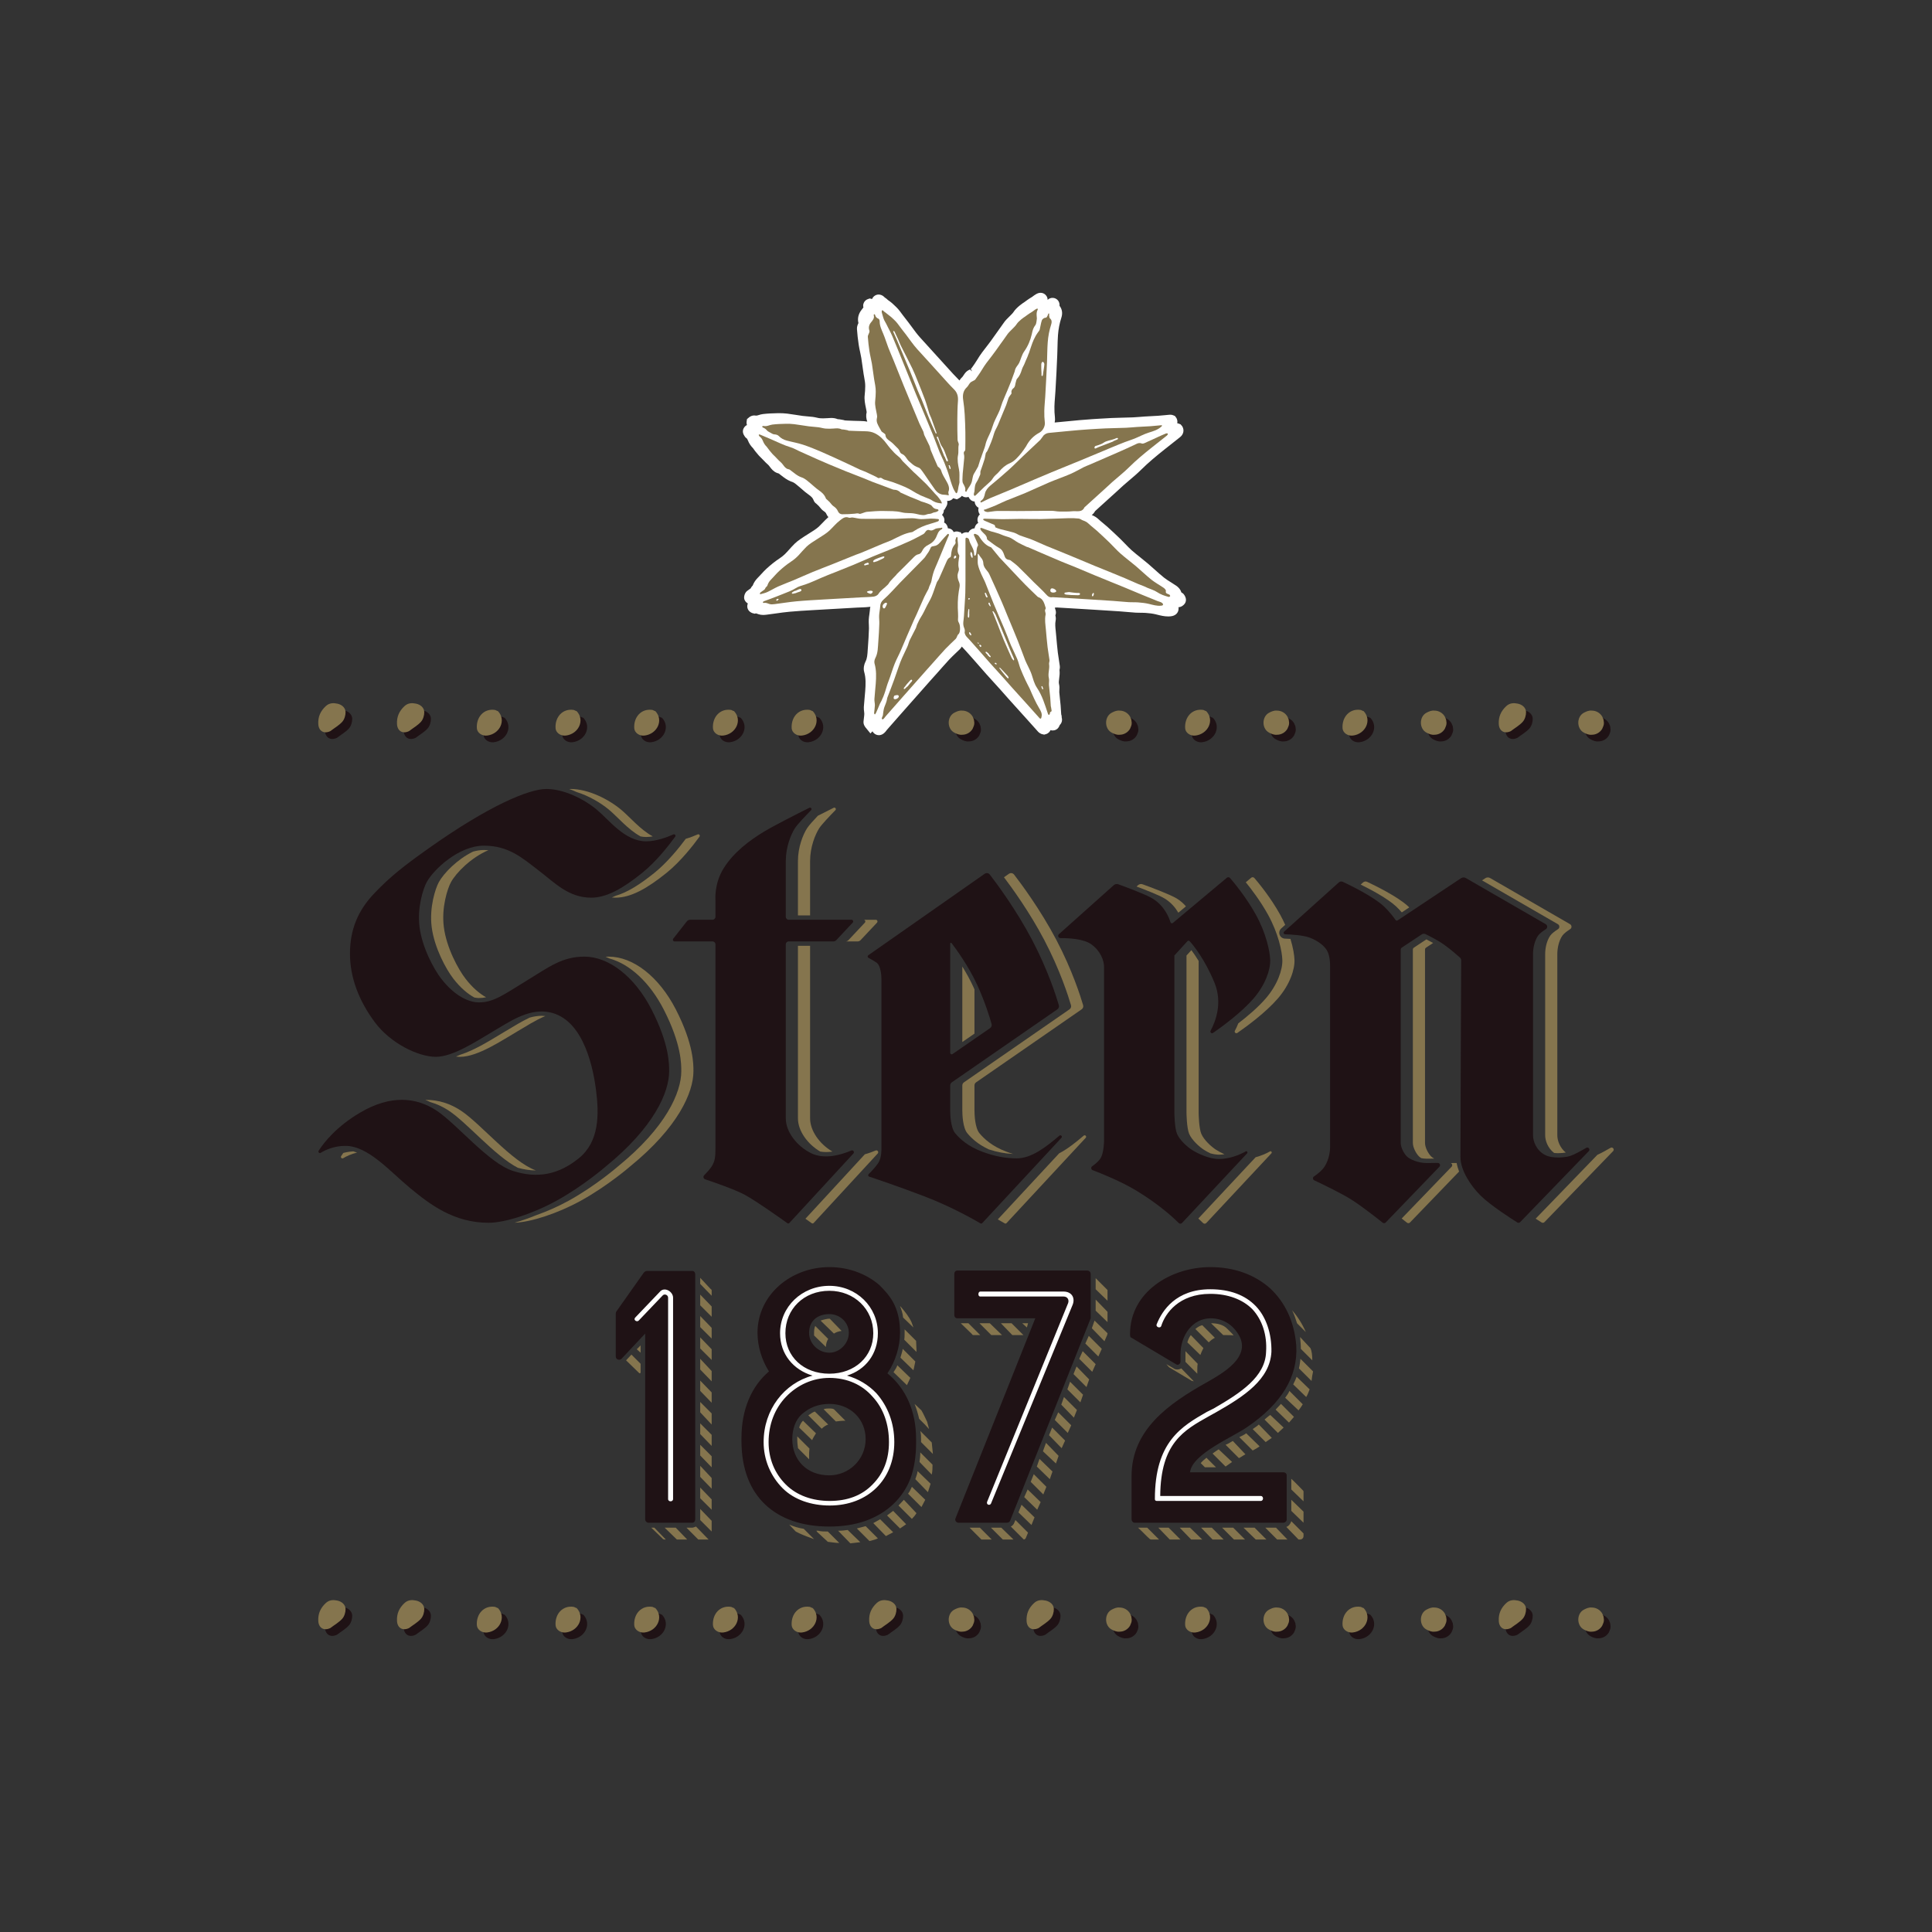 <?xml version="1.0" encoding="UTF-8"?>
<svg xmlns="http://www.w3.org/2000/svg" width="170" height="170" viewBox="0 0 170 170" fill="none">
  <rect x="0" y="0" width="170" height="170" fill="#333333" stroke="none"/>
  <g clip-path="url(#clip0_373_4410)">
    <g clip-path="url(#clip1_373_4410)">
      <g clip-path="url(#clip2_373_4410)">
        <path d="M84.632 46.98C84.691 46.931 84.763 46.891 84.848 46.865C84.912 46.845 84.981 46.834 85.052 46.834C85.107 46.834 85.161 46.84 85.215 46.853C85.231 46.82 85.25 46.788 85.272 46.758C85.382 46.601 85.556 46.504 85.757 46.485C85.767 46.411 85.792 46.339 85.827 46.269C85.884 46.158 85.972 46.071 86.078 46.013C85.995 45.856 86.002 45.702 86.023 45.603C86.051 45.469 86.12 45.354 86.218 45.266C86.183 45.218 86.154 45.166 86.132 45.111C86.073 44.97 86.067 44.819 86.111 44.678L86.013 44.621L85.936 44.549C85.823 44.423 85.766 44.281 85.762 44.131C85.695 44.126 85.629 44.111 85.564 44.084L85.474 44.038C85.35 43.946 85.271 43.835 85.222 43.72C85.168 43.739 85.112 43.751 85.051 43.755L85.008 43.758L84.906 43.75L84.801 43.719C84.743 43.695 84.688 43.664 84.637 43.626C84.584 43.698 84.517 43.761 84.432 43.809L84.204 43.938L83.919 43.855C83.905 43.849 83.891 43.843 83.877 43.837C83.872 43.844 83.866 43.851 83.861 43.857C83.742 43.999 83.573 44.078 83.385 44.078C83.37 44.078 83.355 44.077 83.34 44.076C83.372 44.222 83.371 44.383 83.287 44.532L83.105 44.859L83.052 44.854C83.055 44.909 83.05 44.965 83.039 45.019C83.014 45.135 82.959 45.23 82.891 45.307C82.963 45.376 83.02 45.458 83.056 45.546C83.114 45.687 83.118 45.835 83.067 45.974L83.083 45.98L83.196 46.055L83.284 46.157C83.356 46.265 83.395 46.375 83.405 46.485C83.48 46.487 83.553 46.504 83.618 46.531L83.662 46.549L83.758 46.609L83.83 46.681C83.864 46.721 83.896 46.767 83.924 46.819C84.014 46.781 84.099 46.763 84.181 46.763C84.258 46.763 84.332 46.778 84.402 46.807L84.461 46.833L84.507 46.81C84.507 46.81 84.631 46.978 84.632 46.98ZM77.337 64.691C77.254 64.691 77.172 64.674 77.093 64.641C76.968 64.589 76.863 64.499 76.789 64.381C76.782 64.37 76.776 64.359 76.77 64.348L76.594 64.538L76.174 64.026C76.114 63.95 75.96 63.757 75.983 63.483C75.992 63.384 76.004 63.285 76.016 63.186C76.036 63.029 76.049 62.922 76.052 62.814C76.054 62.759 76.046 62.706 76.039 62.653C76.018 62.487 76.002 62.355 76.011 62.209C76.025 61.969 76.048 61.731 76.071 61.493C76.099 61.22 76.118 61.009 76.132 60.797C76.174 60.225 76.199 59.667 76.043 59.133C75.948 58.805 76.04 58.444 76.157 58.215C76.308 57.93 76.328 57.582 76.35 57.214C76.358 57.075 76.365 56.981 76.373 56.887C76.415 56.385 76.439 55.884 76.461 55.288C76.465 55.191 76.459 55.095 76.453 54.998C76.444 54.816 76.438 54.664 76.445 54.512C76.453 54.358 76.475 54.203 76.498 54.049C76.517 53.918 76.534 53.812 76.54 53.707C76.546 53.594 76.561 53.49 76.585 53.393C76.316 53.428 76.046 53.439 75.786 53.448C75.635 53.453 75.527 53.457 75.422 53.463L71.506 53.687C70.808 53.727 70.131 53.767 69.465 53.829C69.055 53.866 68.647 53.924 68.24 53.982C67.98 54.019 67.721 54.056 67.461 54.087C67.366 54.099 67.261 54.11 67.154 54.11C67.007 54.11 66.876 54.09 66.754 54.05L66.637 54.01C66.604 53.997 66.534 53.972 66.514 53.969L66.465 53.987L66.405 54.001L66.191 53.944C65.932 53.84 65.782 53.646 65.757 53.415C65.746 53.305 65.762 53.197 65.804 53.1C65.579 52.97 65.423 52.724 65.491 52.438C65.508 52.355 65.552 52.146 65.743 51.996C65.817 51.938 65.897 51.881 65.977 51.826L66.049 51.775C66.091 51.692 66.145 51.604 66.229 51.529C66.255 51.465 66.277 51.407 66.31 51.343C66.453 51.072 66.562 50.96 66.78 50.734C66.877 50.635 66.95 50.555 67.02 50.478C67.156 50.329 67.28 50.193 67.443 50.044C67.851 49.672 68.201 49.394 68.582 49.142C68.977 48.88 69.163 48.669 69.422 48.377C69.573 48.207 69.725 48.037 69.923 47.841C70.218 47.549 70.666 47.269 71.101 46.997C71.468 46.768 71.842 46.535 72.043 46.346C72.156 46.239 72.263 46.126 72.372 46.012C72.535 45.841 72.703 45.666 72.892 45.503C72.81 45.412 72.742 45.305 72.694 45.187C72.669 45.129 72.626 45.071 72.486 44.977C72.328 44.87 72.221 44.738 72.136 44.631C72.103 44.59 72.079 44.559 72.052 44.532C72.005 44.483 71.959 44.44 71.912 44.397L71.811 44.304C71.777 44.288 71.65 44.188 71.586 44.006C71.525 43.834 71.394 43.688 71.148 43.519C70.947 43.381 70.766 43.224 70.592 43.071C70.489 42.98 70.403 42.904 70.313 42.832L70.175 42.717C70.028 42.594 69.891 42.478 69.754 42.422C69.661 42.39 69.611 42.371 69.562 42.351C69.232 42.214 68.978 42.016 68.733 41.825C68.662 41.769 68.593 41.715 68.523 41.664C68.463 41.651 68.403 41.63 68.357 41.611C68.044 41.481 67.872 41.253 67.735 41.07C67.69 41.01 67.636 40.937 67.598 40.905C67.439 40.77 67.311 40.635 67.182 40.499C67.086 40.397 67.005 40.311 66.909 40.223C66.816 40.138 66.727 40.033 66.642 39.929C66.6 39.878 66.566 39.834 66.53 39.795C66.477 39.739 66.412 39.65 66.349 39.56C66.306 39.498 66.289 39.471 66.274 39.455C66.043 39.215 65.924 39.035 65.804 38.743C65.756 38.627 65.733 38.603 65.705 38.574C65.68 38.562 65.576 38.489 65.504 38.356C65.266 38.013 65.391 37.733 65.489 37.598C65.524 37.55 65.6 37.461 65.724 37.401C65.69 37.304 65.683 37.204 65.694 37.115L65.728 36.878L65.943 36.699C66.076 36.604 66.225 36.556 66.367 36.556H66.394C66.394 36.556 66.517 36.572 66.523 36.572C66.6 36.572 66.663 36.552 66.748 36.525C66.874 36.486 66.999 36.449 67.131 36.434C67.558 36.382 67.981 36.368 68.413 36.358L68.567 36.356C68.812 36.356 69.05 36.369 69.276 36.397C69.512 36.426 69.745 36.463 69.98 36.499C70.22 36.538 70.419 36.569 70.618 36.596C70.746 36.612 70.874 36.623 71.003 36.634C71.2 36.649 71.358 36.662 71.514 36.683C71.633 36.698 71.748 36.723 71.862 36.749C71.97 36.773 72.058 36.794 72.146 36.801C72.233 36.808 72.325 36.812 72.42 36.812C72.538 36.812 72.661 36.807 72.795 36.796C72.911 36.786 73.025 36.777 73.139 36.777C73.355 36.777 73.537 36.811 73.712 36.883C73.767 36.884 73.82 36.888 73.87 36.896C73.991 36.915 74.114 36.937 74.234 36.961L74.336 36.992L74.551 37.006C74.969 37.023 75.359 37.039 75.747 37.044C75.954 37.047 76.14 37.065 76.313 37.099C76.21 36.834 76.189 36.523 76.259 36.266C76.259 36.251 76.249 36.194 76.245 36.167C76.229 36.075 76.21 35.982 76.191 35.89C76.116 35.529 76.039 35.158 76.085 34.767C76.113 34.532 76.128 34.281 76.133 33.975C76.138 33.734 76.092 33.477 76.042 33.204C76.023 33.105 76.007 33.012 75.992 32.919C75.953 32.683 75.92 32.444 75.889 32.205C75.852 31.93 75.823 31.715 75.788 31.501C75.762 31.346 75.729 31.193 75.697 31.041C75.639 30.775 75.594 30.563 75.561 30.351C75.487 29.863 75.435 29.395 75.406 28.962C75.39 28.734 75.479 28.547 75.532 28.435H75.538C75.433 28.035 75.531 27.611 75.813 27.26C75.944 27.099 75.968 27.063 75.974 27.05C75.894 26.807 76.023 26.437 76.369 26.317L76.531 26.262L76.736 26.311C76.783 26.197 76.857 26.101 76.957 26.031C77.063 25.956 77.186 25.917 77.315 25.917C77.399 25.917 77.482 25.934 77.562 25.967C77.707 26.027 77.803 26.126 77.85 26.174C77.972 26.259 78.058 26.318 78.141 26.41L78.21 26.453C78.336 26.547 78.465 26.645 78.527 26.704C78.709 26.871 79.008 27.143 79.178 27.379C79.379 27.657 79.508 27.821 79.665 28.022L79.935 28.371C80.061 28.534 80.176 28.691 80.289 28.846C80.499 29.134 80.698 29.406 80.95 29.686C81.147 29.906 83.487 32.482 83.487 32.482C83.754 32.778 84.021 33.076 84.297 33.346C84.341 33.389 84.382 33.433 84.42 33.479C84.496 33.358 84.588 33.249 84.696 33.151C84.709 33.139 84.744 33.082 84.764 33.051C84.836 32.94 84.904 32.84 84.984 32.755C85.105 32.626 85.249 32.556 85.343 32.509L85.54 32.677L85.424 32.467L85.532 32.335C85.686 32.118 85.846 31.893 85.981 31.666C86.254 31.204 86.573 30.793 86.901 30.378C87.085 30.146 87.255 29.905 87.426 29.663L87.852 29.067C88.018 28.839 88.181 28.611 88.34 28.38C88.461 28.2 88.634 28.032 88.815 27.854C88.963 27.709 89.114 27.559 89.171 27.469C89.445 27.038 90.037 26.645 90.116 26.601C90.232 26.511 90.536 26.288 90.808 26.131C91.073 25.931 91.297 25.764 91.564 25.764C91.644 25.764 91.724 25.78 91.799 25.811L91.91 25.871C91.99 25.927 92.186 26.095 92.182 26.388C92.29 26.278 92.441 26.209 92.614 26.209C92.673 26.209 92.722 26.218 92.753 26.225L92.836 26.25C93.11 26.363 93.249 26.604 93.231 26.909C93.464 27.21 93.517 27.566 93.388 27.965C93.233 28.44 93.135 28.947 93.095 29.472C93.067 29.848 93.058 30.226 93.049 30.603C93.044 30.817 93.039 31.03 93.03 31.243C93.01 31.768 92.985 32.294 92.958 32.818C92.93 33.365 92.901 33.91 92.867 34.455C92.857 34.619 92.844 34.783 92.831 34.947C92.806 35.261 92.787 35.51 92.781 35.76C92.773 36.105 92.789 36.438 92.826 36.749C92.843 36.888 92.835 37.032 92.802 37.177C93.092 37.151 93.406 37.12 93.73 37.089C94.531 37.01 95.439 36.922 96.161 36.878L96.623 36.849C97.016 36.823 97.409 36.798 97.803 36.782C98.109 36.769 98.415 36.761 98.722 36.753C99.089 36.745 99.39 36.737 99.692 36.725C99.867 36.718 100.041 36.704 100.215 36.69C100.428 36.671 100.578 36.659 100.728 36.65C100.903 36.638 101.081 36.63 101.257 36.621C101.525 36.608 101.717 36.598 101.909 36.584C102.098 36.571 102.287 36.553 102.476 36.534L102.897 36.495L102.98 36.491C103.069 36.491 103.154 36.507 103.232 36.54L103.387 36.605L103.52 36.79C103.589 36.925 103.622 37.083 103.587 37.242C103.644 37.25 103.699 37.265 103.75 37.286L103.884 37.342L104.025 37.506C104.228 37.839 104.142 38.219 103.838 38.463C103.587 38.666 102.465 39.55 102.465 39.55C101.784 40.092 101.063 40.683 100.409 41.334C100.075 41.665 99.715 41.97 99.366 42.265C99.163 42.438 99.005 42.571 98.85 42.709C98.757 42.789 98.668 42.873 98.577 42.958L98.282 43.23C97.761 43.698 97.25 44.163 96.74 44.627L96.358 44.975C96.282 45.115 96.185 45.229 96.066 45.318C96.08 45.324 96.093 45.329 96.105 45.335C96.327 45.426 96.502 45.538 96.66 45.687C96.785 45.806 96.918 45.915 97.051 46.024C97.208 46.153 97.326 46.25 97.439 46.352C97.832 46.709 98.221 47.073 98.603 47.443C98.738 47.575 98.868 47.711 98.998 47.846C99.216 48.072 99.391 48.254 99.581 48.423C99.821 48.634 100.07 48.834 100.321 49.033C100.583 49.241 100.796 49.413 101.005 49.59C101.201 49.755 101.392 49.927 101.582 50.098C101.881 50.366 102.152 50.611 102.429 50.83C102.614 50.977 102.817 51.103 103.033 51.238C103.196 51.339 103.356 51.439 103.509 51.546C103.575 51.591 103.866 51.807 103.946 52.124L104.012 52.16L104.144 52.266C104.385 52.569 104.413 52.865 104.26 53.099C104.159 53.257 103.947 53.418 103.697 53.431C103.715 53.525 103.712 53.628 103.68 53.736C103.63 53.907 103.47 54.199 102.96 54.236C102.904 54.24 102.848 54.242 102.792 54.242C102.44 54.242 102.128 54.163 101.825 54.087L101.703 54.056C101.422 53.986 101.114 53.956 100.796 53.929C100.69 53.92 100.583 53.919 100.476 53.919C100.476 53.919 100.384 53.919 100.382 53.919C100.214 53.919 100.08 53.918 99.947 53.91C99.701 53.894 99.455 53.873 99.21 53.851C98.925 53.826 98.715 53.808 98.503 53.792C98.098 53.764 96.159 53.643 96.159 53.643L94.577 53.548C94.047 53.518 93.514 53.487 92.972 53.452C92.967 53.46 92.908 53.465 92.848 53.465C92.836 53.465 92.825 53.465 92.812 53.464C92.826 53.504 92.887 53.707 92.887 53.707C92.947 53.896 92.899 54.055 92.862 54.144C92.894 54.267 92.925 54.423 92.888 54.601C92.828 54.886 92.861 55.2 92.897 55.532L92.938 55.969C92.981 56.452 93.023 56.932 93.079 57.413C93.099 57.588 93.127 57.763 93.156 57.938C93.2 58.212 93.231 58.401 93.253 58.59C93.272 58.741 93.245 58.872 93.227 58.958C93.26 59.226 93.228 59.481 93.199 59.707C93.173 59.901 93.152 60.063 93.185 60.19C93.238 60.403 93.223 60.604 93.213 60.737C93.209 60.808 93.204 60.859 93.208 60.909C93.224 61.108 93.245 61.307 93.267 61.505C93.291 61.711 93.309 61.885 93.325 62.059C93.337 62.203 93.378 62.858 93.378 62.858C93.398 62.901 93.425 62.999 93.42 63.124C93.512 63.453 93.37 63.677 93.252 63.797L93.243 63.817C93.1 64.202 92.81 64.27 92.651 64.275L92.612 64.276L92.517 64.266L92.439 64.243C92.375 64.381 92.254 64.537 92.023 64.601L91.876 64.641L91.652 64.589C91.448 64.508 91.352 64.396 91.305 64.342C91.132 64.15 90.422 63.356 90.422 63.356L88.777 61.532C88.65 61.392 88.042 60.701 88.042 60.701L86.796 59.326C86.597 59.102 85.689 58.064 85.689 58.064C85.478 57.825 85.266 57.585 85.05 57.346C84.899 57.177 84.789 57.055 84.675 56.94C84.66 56.925 84.645 56.909 84.63 56.892C84.59 56.966 84.538 57.045 84.465 57.117L84.132 57.436C83.911 57.647 83.71 57.838 83.521 58.038C83.329 58.241 83.145 58.45 82.959 58.661C82.78 58.865 82.641 59.023 82.498 59.182C82.284 59.415 82.083 59.643 81.882 59.869L79.396 62.68C78.936 63.201 78.489 63.706 78.046 64.215L78.025 64.244C77.917 64.389 77.693 64.691 77.337 64.691Z" fill="white"></path>
        <path d="M91.777 60.65C91.76 60.666 91.714 60.642 91.711 60.63C91.688 60.548 91.597 60.441 91.655 60.38C91.669 60.365 91.695 60.386 91.715 60.389C91.732 60.437 91.742 60.456 91.746 60.476C91.757 60.534 91.82 60.61 91.777 60.65ZM85.232 52.639C85.261 52.616 85.323 52.643 85.339 52.669C85.354 52.695 85.273 52.781 85.236 52.759C85.201 52.739 85.201 52.664 85.232 52.639ZM85.256 53.585C85.284 53.589 85.287 53.637 85.288 53.663C85.289 53.782 85.284 53.9 85.281 54.019C85.291 54.07 85.292 54.092 85.287 54.111C85.268 54.19 85.308 54.346 85.227 54.345C85.133 54.343 85.168 54.16 85.167 54.068C85.166 53.929 85.188 53.79 85.206 53.651C85.209 53.627 85.228 53.581 85.256 53.585ZM86.708 52.154C86.754 52.159 86.763 52.228 86.79 52.266C86.828 52.393 86.937 52.499 86.876 52.562C86.85 52.589 86.781 52.554 86.771 52.532C86.722 52.428 86.684 52.318 86.649 52.207C86.645 52.197 86.681 52.15 86.708 52.154ZM85.444 55.907C85.396 55.934 85.355 55.841 85.311 55.808C85.276 55.736 85.244 55.651 85.293 55.633C85.352 55.611 85.401 55.707 85.433 55.759C85.456 55.796 85.489 55.884 85.444 55.907ZM87.025 53.023C87.099 53.019 87.1 53.153 87.138 53.218C87.159 53.288 87.199 53.331 87.174 53.345C87.091 53.392 87.036 53.211 86.979 53.135C86.966 53.118 86.983 53.025 87.025 53.023ZM86.023 56.543C86.064 56.534 86.136 56.573 86.129 56.616C86.12 56.672 86.04 56.602 86.007 56.571C86.006 56.569 86.012 56.546 86.023 56.543ZM86.18 56.743C86.226 56.698 86.339 56.774 86.35 56.839C86.358 56.878 86.295 56.937 86.273 56.929C86.252 56.921 86.139 56.784 86.18 56.743ZM87.34 53.789C87.361 53.77 87.408 53.792 87.42 53.809C87.491 53.909 87.571 54.007 87.617 54.118C88.076 55.215 88.528 56.316 88.983 57.414C89.058 57.594 89.145 57.77 89.216 57.951C89.233 57.994 89.253 58.085 89.206 58.104C89.157 58.122 89.127 58.035 89.091 57.997C89.066 57.97 89.04 57.94 89.025 57.907C88.775 57.344 88.531 56.815 88.316 56.3C88.117 55.826 87.94 55.343 87.753 54.864C87.609 54.504 87.479 54.184 87.35 53.863C87.341 53.841 87.322 53.806 87.34 53.789ZM88.728 59.678C88.671 59.721 88.609 59.598 88.549 59.558C88.329 59.306 88.151 59.076 87.976 58.844C87.958 58.819 87.921 58.776 87.944 58.754C87.967 58.732 88.011 58.771 88.031 58.792C88.242 59.013 88.455 59.232 88.656 59.461C88.702 59.514 88.789 59.633 88.728 59.678ZM87.561 58.323C87.617 58.291 87.671 58.392 87.727 58.426C87.613 58.5 87.46 58.382 87.561 58.323ZM87.164 57.811C87.101 57.875 87.005 57.725 86.929 57.677C86.913 57.666 86.912 57.634 86.899 57.615C86.845 57.531 86.669 57.438 86.735 57.364C86.794 57.298 86.892 57.447 86.971 57.488C87.004 57.55 87.029 57.579 87.048 57.611C87.088 57.676 87.218 57.757 87.164 57.811ZM85.506 49.063C85.465 49.043 85.423 48.871 85.383 48.774C85.394 48.679 85.386 48.577 85.446 48.57C85.491 48.565 85.504 48.641 85.528 48.679C85.544 48.704 85.554 48.733 85.558 48.762C85.572 48.853 85.588 49.001 85.589 49.037C85.591 49.073 85.546 49.083 85.506 49.063ZM92.502 62.331C92.504 62.267 92.468 62.202 92.462 62.136C92.443 61.884 92.435 61.632 92.412 61.381C92.379 61.012 92.329 60.644 92.3 60.275C92.285 60.077 92.34 59.866 92.293 59.679C92.186 59.26 92.379 58.856 92.31 58.441C92.291 58.326 92.361 58.197 92.346 58.079C92.3 57.701 92.223 57.327 92.179 56.949C92.118 56.434 92.075 55.916 92.029 55.398C91.991 54.961 91.911 54.526 92.003 54.084C92.026 53.977 91.964 53.854 91.95 53.738C91.945 53.697 91.969 53.653 91.982 53.611C91.993 53.574 92.026 53.533 92.016 53.504C91.894 53.119 91.817 52.7 91.361 52.542C91.331 52.532 91.304 52.508 91.281 52.485C90.929 52.145 90.573 51.809 90.229 51.461C89.868 51.095 89.519 50.717 89.165 50.344C88.75 49.905 88.335 49.465 87.921 49.026C87.899 49.002 87.882 48.974 87.862 48.949C87.65 48.69 87.438 48.432 87.224 48.174C87.212 48.159 87.188 48.154 87.168 48.147C86.684 47.965 86.396 47.578 86.125 47.165C86.07 47.082 85.952 47.035 85.854 46.989C85.815 46.971 85.732 46.966 85.701 47.009C85.667 47.057 85.712 47.13 85.735 47.183C85.829 47.4 85.933 47.613 86.025 47.83C86.049 47.889 86.076 47.979 86.049 48.02C85.9 48.251 85.953 48.522 85.886 48.767C85.872 48.817 85.831 48.905 85.774 48.897C85.724 48.89 85.71 48.806 85.712 48.762C85.73 48.27 85.345 47.916 85.26 47.458C85.248 47.398 85.103 47.289 85.01 47.319C84.968 47.332 84.953 47.396 84.953 47.435C84.951 48.284 84.954 49.133 84.953 49.982C84.952 50.709 84.963 51.436 84.94 52.162C84.918 52.842 84.852 53.521 84.82 54.201C84.802 54.605 84.678 54.891 84.849 55.283C84.889 55.375 84.911 55.496 84.887 55.59C84.851 55.732 84.972 55.949 85.07 56.047C85.202 56.178 85.326 56.318 85.45 56.457C85.656 56.686 85.861 56.917 86.065 57.148C86.418 57.549 86.766 57.953 87.121 58.351C87.515 58.792 87.916 59.227 88.312 59.666C88.548 59.929 88.778 60.198 89.014 60.461C89.538 61.044 90.066 61.624 90.59 62.207C90.87 62.517 91.145 62.832 91.426 63.141C91.463 63.182 91.513 63.25 91.568 63.235C91.626 63.219 91.632 63.13 91.647 63.072C91.72 62.791 91.567 62.531 91.447 62.331C91.113 61.776 90.86 61.188 90.601 60.584C90.472 60.327 90.341 60.087 90.227 59.84C90.073 59.507 89.922 59.172 89.789 58.831C89.683 58.557 89.624 58.265 89.511 57.994C89.343 57.59 89.141 57.2 88.965 56.799C88.844 56.522 88.741 56.237 88.629 55.956C88.54 55.733 88.453 55.51 88.359 55.29C88.041 54.545 87.715 53.804 87.405 53.056C87.158 52.459 86.935 51.851 86.691 51.252C86.584 50.992 86.438 50.748 86.33 50.489C86.223 50.233 86.116 49.973 86.056 49.705C86.01 49.502 86.039 49.282 86.035 49.069C86.034 48.979 86.031 48.889 86.033 48.799C86.034 48.777 86.035 48.739 86.057 48.733C86.08 48.726 86.102 48.756 86.115 48.775C86.183 48.87 86.239 48.975 86.316 49.062C86.449 49.214 86.521 49.375 86.527 49.585C86.53 49.718 86.596 49.86 86.667 49.977C86.778 50.159 86.951 50.306 87.039 50.496C87.422 51.318 87.787 52.148 88.152 52.978C88.322 53.367 88.476 53.762 88.638 54.154C88.946 54.899 89.262 55.641 89.561 56.389C89.787 56.954 89.989 57.529 90.21 58.096C90.28 58.277 90.377 58.448 90.458 58.625C90.566 58.858 90.688 59.087 90.769 59.33C90.906 59.739 90.995 60.148 91.249 60.527C91.708 61.209 91.943 62.006 92.202 62.784C92.218 62.829 92.247 62.905 92.298 62.904C92.348 62.902 92.364 62.826 92.384 62.781C92.402 62.742 92.392 62.662 92.41 62.657C92.619 62.597 92.498 62.444 92.502 62.331Z" fill="#85754E"></path>
        <path d="M84.887 36.488C84.917 37.003 84.935 37.519 84.944 38.034C84.952 38.523 84.943 39.012 84.939 39.501C84.938 39.558 84.937 39.64 84.902 39.668C84.713 39.822 84.861 40.009 84.843 40.178C84.838 40.216 84.848 40.255 84.844 40.293C84.809 40.665 84.772 41.036 84.737 41.407C84.722 41.567 84.699 41.727 84.699 41.888C84.698 42.107 84.65 42.359 84.742 42.536C84.852 42.75 84.99 42.927 84.926 43.183C84.921 43.204 84.966 43.274 85.007 43.272C85.046 43.269 85.059 43.211 85.075 43.176C85.122 43.07 85.257 42.875 85.31 42.796C85.575 42.397 85.52 42.236 85.621 41.873C85.665 41.715 85.775 41.565 85.781 41.553C85.87 41.381 85.973 41.234 86.061 41.061C86.08 41.024 86.161 40.759 86.172 40.718C86.252 40.407 86.319 40.326 86.41 40.019C86.469 39.818 86.65 39.405 86.694 39.203C86.807 38.673 86.979 38.448 87.185 37.953C87.285 37.713 87.348 37.457 87.445 37.215C87.53 37.001 87.638 36.795 87.736 36.586C87.816 36.414 87.907 36.247 87.975 36.07C88.061 35.846 88.119 35.612 88.207 35.389C88.346 35.039 88.5 34.696 88.645 34.349C88.754 34.089 88.863 33.83 88.964 33.567C89.075 33.279 89.177 32.987 89.28 32.696C89.302 32.635 89.303 32.567 89.333 32.487C89.418 32.259 89.605 32.102 89.694 31.898C89.835 31.572 89.92 31.208 90.12 30.924C90.444 30.464 90.663 29.956 90.782 29.429C90.878 29.001 90.903 28.878 91.135 28.561C91.178 28.501 91.239 28.096 91.237 28.025C91.231 27.804 91.179 27.637 91.249 27.386C91.269 27.318 91.359 27.205 91.296 27.161C91.222 27.109 90.903 27.386 90.826 27.431C90.525 27.605 90.18 27.872 90.155 27.885C90.102 27.915 89.63 28.244 89.449 28.53C89.275 28.804 88.825 29.15 88.642 29.418C88.431 29.726 88.21 30.026 87.992 30.329C87.744 30.674 87.506 31.027 87.243 31.36C86.945 31.738 86.651 32.115 86.405 32.531C86.227 32.831 86.018 33.111 85.817 33.396C85.786 33.44 85.724 33.464 85.674 33.493C85.574 33.553 85.453 33.592 85.376 33.673C85.26 33.795 85.194 33.969 85.071 34.08C84.734 34.386 84.693 34.8 84.751 35.184C84.818 35.618 84.861 36.052 84.887 36.488Z" fill="#85754E"></path>
        <path d="M91.749 31.841C91.838 31.838 91.898 31.99 91.894 32.06C91.88 32.296 91.829 32.529 91.796 32.765C91.774 32.914 91.785 33.099 91.69 33.086C91.616 33.076 91.648 32.939 91.644 32.865C91.631 32.599 91.615 32.331 91.623 32.066C91.625 31.989 91.663 31.844 91.749 31.841ZM91.337 29.239C91.187 29.445 91.064 29.662 90.961 29.889C90.791 30.265 90.678 30.669 90.54 31.06C90.526 31.099 90.502 31.134 90.49 31.174C90.409 31.439 90.272 31.676 90.177 31.937C90.105 32.136 89.975 32.316 89.916 32.518C89.827 32.826 89.707 33.106 89.484 33.341C89.429 33.399 89.426 33.503 89.394 33.584C89.314 33.787 89.369 34.038 89.136 34.191C89.05 34.248 88.971 34.426 88.997 34.518C89.038 34.659 88.945 34.697 88.898 34.775C88.847 34.86 88.774 34.935 88.74 35.026C88.663 35.228 88.617 35.44 88.532 35.65C88.294 36.24 88.049 36.828 87.8 37.414C87.696 37.658 87.54 37.886 87.47 38.139C87.322 38.673 87.114 39.179 86.878 39.676C86.842 39.752 86.761 39.812 86.739 39.89C86.692 40.057 86.684 40.237 86.633 40.404C86.525 40.755 86.404 41.102 86.278 41.447C86.242 41.544 86.29 41.683 86.243 41.777C86.145 41.975 86.082 42.194 85.959 42.373C85.784 42.63 85.794 42.774 85.764 42.982C85.745 43.108 85.763 43.235 85.706 43.38C85.684 43.434 85.676 43.578 85.733 43.62C85.78 43.656 85.853 43.585 85.893 43.546C86.125 43.326 86.347 43.096 86.579 42.876C86.775 42.691 86.988 42.526 87.175 42.334C87.297 42.209 87.378 42.045 87.495 41.914C87.621 41.771 87.782 41.657 87.903 41.51C88.164 41.195 88.457 40.932 88.838 40.769C89.28 40.579 89.577 40.214 89.873 39.857C90.023 39.676 90.148 39.473 90.293 39.262C90.566 38.737 90.944 38.349 91.447 38.078C91.779 37.9 91.973 37.484 91.937 37.181C91.897 36.842 91.882 36.497 91.89 36.156C91.9 35.732 91.947 35.31 91.973 34.886C92.005 34.367 92.033 33.847 92.059 33.328C92.085 32.827 92.109 32.327 92.129 31.826C92.151 31.254 92.148 30.681 92.192 30.111C92.232 29.578 92.331 29.054 92.497 28.542C92.55 28.379 92.577 28.171 92.391 28.018C92.336 27.973 92.335 27.857 92.316 27.772C92.302 27.71 92.354 27.595 92.291 27.581C92.224 27.566 92.221 27.7 92.184 27.758C92.131 27.841 92.133 27.951 91.972 27.96C91.865 27.965 91.711 28.082 91.676 28.183C91.585 28.445 91.556 28.729 91.486 28.999C91.463 29.087 91.392 29.163 91.337 29.239Z" fill="#85754E"></path>
        <path d="M76.632 28.38C76.468 28.584 76.404 28.825 76.5 29.092C76.518 29.141 76.503 29.209 76.487 29.263C76.448 29.387 76.354 29.511 76.362 29.63C76.391 30.058 76.44 30.486 76.505 30.911C76.561 31.278 76.66 31.638 76.721 32.004C76.795 32.456 76.842 32.912 76.916 33.364C76.977 33.733 77.066 34.098 77.059 34.472C77.054 34.742 77.041 35.011 77.009 35.282C76.964 35.665 77.09 36.071 77.158 36.465C77.178 36.58 77.193 36.673 77.16 36.797C77.122 36.937 77.14 37.117 77.196 37.255C77.294 37.5 77.438 37.727 77.566 37.958C77.584 37.99 77.628 38.005 77.658 38.031C77.746 38.107 77.906 38.181 77.909 38.261C77.921 38.572 78.17 38.715 78.354 38.847C78.536 38.978 78.674 39.13 78.826 39.283C78.962 39.42 79.111 39.53 79.172 39.729C79.198 39.813 79.28 39.911 79.36 39.941C79.674 40.063 79.765 40.393 79.994 40.596C80.205 40.782 80.401 40.972 80.664 41.08C80.774 41.125 80.905 41.162 80.979 41.245C81.141 41.428 81.276 41.636 81.416 41.838C81.701 42.248 81.973 42.668 82.269 43.071C82.47 43.346 82.734 43.539 83.1 43.533C83.189 43.531 83.278 43.556 83.367 43.565C83.405 43.569 83.458 43.596 83.482 43.566C83.505 43.538 83.467 43.495 83.464 43.459C83.458 43.395 83.435 43.321 83.457 43.267C83.594 42.924 83.425 42.601 83.282 42.348C83.1 42.026 82.9 41.723 82.799 41.362C82.777 41.281 82.698 41.213 82.639 41.146C82.6 41.102 82.528 41.08 82.507 41.032C82.303 40.572 82.103 40.11 81.911 39.645C81.855 39.508 81.844 39.353 81.783 39.219C81.642 38.909 81.479 38.609 81.336 38.299C81.288 38.197 81.288 38.073 81.242 37.969C81.136 37.731 81.004 37.504 80.901 37.264C80.667 36.718 80.443 36.167 80.215 35.618C79.982 35.057 79.747 34.496 79.518 33.932C79.218 33.194 78.929 32.453 78.624 31.702C78.469 31.321 78.307 30.959 78.165 30.589C78.01 30.187 77.888 29.772 77.722 29.376C77.573 29.021 77.403 28.678 77.404 28.28C77.405 28.202 77.365 28.078 77.311 28.054C77.144 27.983 77.035 27.885 76.999 27.704C76.995 27.682 76.947 27.642 76.915 27.653C76.886 27.663 76.876 27.715 76.883 27.738C76.959 28.018 76.786 28.188 76.632 28.38Z" fill="#85754E"></path>
        <path d="M72.679 43.877C72.688 43.904 72.726 43.92 72.749 43.942C72.834 44.021 72.922 44.097 73.002 44.181C73.113 44.297 73.2 44.446 73.329 44.533C73.505 44.652 73.647 44.782 73.729 44.981C73.797 45.149 73.937 45.252 74.113 45.251C74.479 45.249 74.846 45.239 75.209 45.2C75.349 45.185 75.473 45.141 75.616 45.208C75.674 45.236 75.769 45.19 75.845 45.168C75.994 45.126 76.139 45.049 76.29 45.036C76.783 44.997 77.279 44.949 77.772 44.963C78.289 44.978 78.807 44.948 79.324 45.076C79.798 45.194 80.04 45.103 80.538 45.202C80.552 45.205 80.915 45.289 80.934 45.291C81.206 45.329 81.318 45.362 81.581 45.253C81.696 45.206 81.868 45.23 81.974 45.173C82.092 45.11 82.146 45.093 82.367 45.053C82.406 45.046 82.572 44.962 82.583 44.912C82.594 44.862 82.514 44.807 82.477 44.806C82.251 44.794 82.117 44.691 82.007 44.534C81.942 44.442 81.814 44.386 81.71 44.343C81.445 44.235 81.332 44.203 81.054 44.12C81.035 44.114 80.903 44.048 80.878 44.038C80.656 43.948 80.434 43.857 80.212 43.767C80.181 43.754 80.148 43.748 80.118 43.734C79.815 43.6 79.513 43.465 79.212 43.329C79.203 43.325 79.206 43.298 79.197 43.292C79.056 43.188 78.928 43.101 78.706 43.094C78.641 43.092 78.595 43.082 78.554 43.066C77.955 42.845 77.357 42.623 76.76 42.395C76.506 42.298 76.259 42.184 76.006 42.084C75.485 41.879 74.961 41.682 74.441 41.474C73.955 41.279 73.472 41.077 72.989 40.874C72.649 40.731 72.31 40.585 71.972 40.435C71.426 40.193 70.881 39.947 70.335 39.701C70.077 39.584 69.841 39.438 69.556 39.353C68.965 39.177 68.407 38.889 67.836 38.647C67.526 38.516 67.217 38.381 66.905 38.252C66.867 38.236 66.798 38.212 66.772 38.248C66.742 38.29 66.801 38.349 66.826 38.394C66.837 38.413 66.915 38.464 66.933 38.484C67.003 38.558 67.063 38.637 67.136 38.814C67.222 39.023 67.297 39.141 67.477 39.327C67.547 39.4 67.651 39.578 67.726 39.658C67.835 39.775 67.939 39.927 68.057 40.035C68.296 40.254 68.454 40.464 68.701 40.674C68.945 40.881 69.049 41.253 69.429 41.299C69.449 41.301 69.468 41.313 69.485 41.325C69.828 41.565 70.131 41.873 70.538 42.006C70.839 42.105 71.054 42.319 71.288 42.509C71.545 42.717 71.781 42.955 72.052 43.141C72.333 43.333 72.563 43.55 72.679 43.877Z" fill="#85754E"></path>
        <path d="M80.059 60.155C80.002 60.241 79.928 60.317 79.862 60.397C79.705 60.489 79.622 60.684 79.539 60.618C79.474 60.566 79.598 60.458 79.646 60.392C79.737 60.266 79.833 60.14 79.944 60.032C80.029 59.949 80.152 59.745 80.241 59.828C80.333 59.913 80.127 60.051 80.059 60.155ZM78.666 61.498C78.585 61.435 78.673 61.215 78.709 61.207C78.823 61.179 79.026 61.113 79.076 61.227C79.154 61.402 78.793 61.596 78.666 61.498ZM83.949 49.139C83.891 49.067 83.974 48.889 84.066 48.889C84.12 48.889 84.151 48.979 84.137 49.034C84.124 49.089 83.983 49.181 83.949 49.139ZM84.295 54.526C84.307 54.34 84.312 54.153 84.3 53.967C84.256 53.309 84.265 52.655 84.371 52.001C84.413 51.742 84.51 51.49 84.384 51.206C84.284 50.98 84.212 50.719 84.287 50.453C84.327 50.31 84.404 50.147 84.37 50.017C84.277 49.665 84.353 49.333 84.403 48.993C84.41 48.943 84.417 48.877 84.392 48.841C84.239 48.624 84.242 48.362 84.285 48.144C84.339 47.867 84.234 47.613 84.263 47.349C84.267 47.316 84.233 47.278 84.212 47.245C84.21 47.242 84.159 47.258 84.155 47.272C84.119 47.391 84.036 47.529 84.068 47.629C84.117 47.783 84.07 47.846 83.979 47.956C83.77 48.209 83.711 48.526 83.687 48.849C83.682 48.914 83.659 49.015 83.617 49.032C83.445 49.103 83.365 49.242 83.297 49.396C83.069 49.912 82.847 50.429 82.616 50.943C82.564 51.057 82.467 51.153 82.423 51.269C82.274 51.664 82.154 52.071 81.994 52.46C81.877 52.742 81.713 53.004 81.572 53.277C81.396 53.617 81.247 53.974 81.038 54.292C80.896 54.509 80.798 54.74 80.69 54.969C80.648 55.058 80.641 55.164 80.598 55.252C80.427 55.597 80.25 55.939 80.072 56.281C79.959 56.498 79.931 56.719 79.823 56.938C79.658 57.276 79.522 57.566 79.368 57.91C79.262 58.148 79.158 58.425 79.075 58.672C78.953 59.036 78.81 59.442 78.68 59.802C78.474 60.375 78.302 60.804 78.084 61.372C78.061 61.432 78.054 61.504 78.043 61.562C78.003 61.781 77.895 62.011 77.825 62.199C77.767 62.353 77.738 62.554 77.721 62.659C77.712 62.717 77.697 62.874 77.688 62.936C77.673 63.028 77.554 63.184 77.604 63.263C77.689 63.4 77.86 63.111 77.927 63.033C78.413 62.475 78.903 61.922 79.393 61.367C80.079 60.591 80.766 59.816 81.452 59.04C81.695 58.766 81.937 58.49 82.193 58.21C82.531 57.839 82.845 57.463 83.18 57.108C83.474 56.797 83.793 56.509 84.1 56.21C84.196 56.116 84.225 55.888 84.328 55.812C84.502 55.682 84.506 55.186 84.425 54.92C84.38 54.771 84.284 54.691 84.295 54.526Z" fill="#85754E"></path>
        <path d="M67.067 37.538C67.061 37.583 67.127 37.617 67.161 37.632C67.331 37.704 67.407 37.779 67.502 37.891C67.517 37.908 67.609 37.987 67.687 38.02C67.871 38.099 67.964 38.217 68.171 38.224C68.284 38.228 68.436 38.28 68.494 38.338C68.749 38.593 68.965 38.695 69.248 38.772C69.72 38.899 70.206 38.979 70.669 39.133C71.239 39.322 71.796 39.553 72.348 39.791C73.069 40.102 73.78 40.436 74.493 40.765C74.886 40.946 75.273 41.14 75.666 41.321C75.831 41.397 76.008 41.446 76.173 41.521C76.472 41.656 76.767 41.802 77.064 41.943C77.16 41.989 77.286 42.098 77.346 42.069C77.552 41.971 77.649 42.149 77.795 42.197C78.039 42.278 78.291 42.331 78.532 42.417C78.895 42.546 79.254 42.684 79.608 42.837C80.188 43.088 80.417 43.311 80.989 43.581C81.142 43.653 81.609 43.838 81.764 43.899C81.905 43.953 81.984 44.019 82.11 44.093C82.369 44.247 82.615 44.269 82.87 44.298C82.91 44.302 82.79 44.057 82.771 44.032C82.658 43.885 82.599 43.788 82.475 43.649C82.411 43.577 82.338 43.514 82.273 43.442C82.014 43.157 81.766 42.86 81.496 42.586C81.193 42.279 80.866 41.995 80.55 41.681C80.499 41.631 80.451 41.597 80.409 41.556C80.079 41.231 79.749 40.907 79.423 40.577C79.338 40.49 79.283 40.373 79.195 40.289C79.027 40.128 78.832 39.994 78.674 39.825C78.445 39.582 78.221 39.331 78.026 39.06C77.745 38.672 77.417 38.344 76.988 38.128C76.72 37.992 76.432 37.95 76.133 37.947C75.647 37.94 75.162 37.917 74.676 37.898C74.644 37.896 74.615 37.863 74.582 37.856C74.475 37.834 74.367 37.815 74.258 37.798C74.176 37.785 74.084 37.797 74.012 37.763C73.798 37.663 73.582 37.69 73.36 37.707C73.124 37.726 72.885 37.732 72.65 37.712C72.439 37.695 72.232 37.624 72.021 37.597C71.736 37.559 71.447 37.55 71.161 37.512C70.735 37.456 70.311 37.376 69.883 37.324C69.636 37.294 69.385 37.284 69.136 37.29C68.745 37.299 68.351 37.311 67.963 37.358C67.701 37.39 67.488 37.55 67.174 37.48C67.151 37.475 67.073 37.496 67.067 37.538Z" fill="#85754E"></path>
        <path d="M96.525 46.709C96.28 46.487 96.011 46.292 95.771 46.065C95.628 45.928 95.467 45.852 95.288 45.791C95.162 45.747 95.048 45.643 94.923 45.629C94.631 45.597 94.335 45.588 94.042 45.595C93.234 45.615 92.426 45.658 91.618 45.672C90.992 45.682 90.364 45.658 89.737 45.659C89.225 45.66 88.712 45.687 88.2 45.684C87.682 45.68 87.164 45.652 86.647 45.64C86.601 45.639 86.519 45.649 86.509 45.698C86.499 45.742 86.565 45.77 86.6 45.797C86.632 45.822 86.673 45.836 86.711 45.852C86.969 45.96 87.227 46.065 87.482 46.178C87.515 46.192 87.537 46.243 87.554 46.282C87.572 46.322 87.568 46.395 87.594 46.406C87.728 46.465 87.866 46.52 88.008 46.557C88.405 46.662 88.808 46.745 89.202 46.862C89.401 46.922 89.579 47.052 89.775 47.126C90.111 47.253 90.459 47.347 90.793 47.481C91.213 47.649 91.62 47.847 92.037 48.022C92.456 48.199 92.879 48.362 93.299 48.534C93.778 48.73 94.255 48.926 94.732 49.125C95.272 49.35 95.811 49.581 96.352 49.804C96.759 49.973 97.169 50.132 97.577 50.298C98.049 50.49 98.521 50.682 98.99 50.88C99.375 51.043 99.753 51.222 100.158 51.39C100.339 51.465 100.505 51.522 100.667 51.588C100.763 51.627 100.854 51.677 100.95 51.718C101.238 51.843 101.553 51.926 101.809 52.098C102.131 52.315 102.479 52.429 102.84 52.526C102.874 52.535 102.938 52.495 102.961 52.459C102.976 52.437 102.946 52.375 102.922 52.343C102.903 52.318 102.861 52.312 102.83 52.295C102.709 52.23 102.536 52.226 102.589 51.992C102.606 51.92 102.479 51.785 102.389 51.722C102.04 51.48 101.658 51.28 101.327 51.017C100.852 50.639 100.416 50.212 99.953 49.819C99.501 49.437 99.024 49.086 98.581 48.695C98.244 48.398 97.948 48.054 97.625 47.74C97.264 47.39 96.897 47.046 96.525 46.709Z" fill="#85754E"></path>
        <path d="M96.093 52.318C96.114 52.252 96.181 52.169 96.21 52.167C96.257 52.163 96.272 52.296 96.214 52.4C96.124 52.562 96.059 52.425 96.093 52.318ZM94.678 52.369C94.409 52.371 94.141 52.353 93.877 52.325C93.798 52.316 93.642 52.304 93.659 52.205C93.675 52.115 93.814 52.139 93.891 52.118C93.956 52.101 94.021 52.104 94.085 52.098C94.337 52.144 94.517 52.145 94.692 52.17C94.81 52.187 95.052 52.13 95.033 52.272C95.015 52.409 94.793 52.368 94.678 52.369ZM92.451 52.062C92.387 51.981 92.423 51.814 92.517 51.78C92.662 51.726 92.95 51.905 92.94 52.023C92.93 52.142 92.559 52.2 92.451 52.062ZM102.202 53.018C102.094 52.956 101.964 52.933 101.846 52.886C101.406 52.709 100.966 52.531 100.527 52.349C99.998 52.131 99.472 51.906 98.943 51.688C98.511 51.509 98.076 51.335 97.643 51.159C97.196 50.977 96.749 50.797 96.304 50.612C95.751 50.382 95.2 50.144 94.645 49.915C94.245 49.749 93.839 49.597 93.439 49.429C92.822 49.171 92.208 48.906 91.593 48.642C91.216 48.48 90.84 48.313 90.463 48.15C90.433 48.138 90.397 48.143 90.368 48.129C90.105 48.003 89.837 47.884 89.581 47.743C89.312 47.594 89.072 47.375 88.789 47.277C88.567 47.2 88.341 47.148 88.121 47.045C87.831 46.91 87.506 46.85 87.198 46.754C87.049 46.707 86.903 46.651 86.756 46.598C86.628 46.552 86.503 46.499 86.374 46.457C86.345 46.447 86.288 46.444 86.271 46.475C86.224 46.567 86.334 46.682 86.398 46.759C86.569 46.965 86.839 47.097 86.848 47.417C86.849 47.453 86.894 47.497 86.929 47.523C87.254 47.758 87.566 48.018 87.913 48.213C88.184 48.365 88.289 48.605 88.368 48.857C88.446 49.102 88.525 49.22 88.782 49.263C88.827 49.271 88.879 49.277 88.913 49.303C89.139 49.479 89.374 49.645 89.58 49.843C90.044 50.289 90.49 50.753 90.946 51.207C91.312 51.57 91.7 51.912 92.043 52.295C92.209 52.481 92.358 52.599 92.626 52.547C93.373 52.596 94.101 52.634 94.829 52.676C95.276 52.702 95.723 52.733 96.169 52.762C96.763 52.799 97.357 52.833 97.95 52.875C98.41 52.907 98.868 52.957 99.328 52.986C99.603 53.004 99.879 52.983 100.153 53.006C100.472 53.033 100.796 53.064 101.106 53.141C101.447 53.226 101.782 53.326 102.137 53.299C102.206 53.294 102.317 53.285 102.338 53.215C102.361 53.137 102.264 53.054 102.202 53.018Z" fill="#85754E"></path>
        <path d="M100.476 39.025C100.275 38.948 100.141 38.991 99.97 39.074C99.432 39.332 98.887 39.577 98.34 39.817C97.513 40.181 96.682 40.538 95.853 40.897C95.691 40.967 95.524 41.025 95.367 41.104C94.971 41.302 94.59 41.532 94.184 41.707C93.57 41.972 92.936 42.187 92.32 42.447C91.614 42.745 90.924 43.079 90.219 43.379C89.661 43.617 89.088 43.823 88.526 44.054C88.217 44.181 87.92 44.339 87.612 44.47C87.311 44.599 87.003 44.712 86.697 44.83C86.661 44.844 86.598 44.822 86.582 44.858C86.561 44.906 86.623 44.977 86.661 44.992C86.75 45.028 86.851 45.06 86.944 45.052C87.209 45.032 87.472 44.967 87.736 44.962C88.325 44.952 88.914 44.97 89.503 44.969C90.137 44.969 90.771 44.961 91.405 44.955C91.783 44.952 92.161 44.938 92.539 44.946C92.762 44.951 92.985 45.005 93.208 45.009C93.599 45.014 93.992 45.023 94.38 44.984C94.751 44.946 95.213 45.125 95.431 44.625C95.433 44.621 95.445 44.622 95.45 44.618C96.074 44.05 96.697 43.48 97.335 42.908C97.526 42.737 97.7 42.566 97.882 42.405C98.371 41.974 98.888 41.571 99.35 41.112C99.983 40.483 100.668 39.919 101.364 39.365C101.8 39.018 102.241 38.676 102.675 38.327C102.718 38.292 102.786 38.213 102.753 38.16C102.721 38.107 102.622 38.131 102.57 38.152C102.327 38.251 102.089 38.361 101.85 38.469C101.545 38.608 101.244 38.755 100.937 38.887C100.787 38.952 100.596 39.071 100.476 39.025Z" fill="#85754E"></path>
        <path d="M69.837 51.051C70.397 50.815 70.949 50.562 71.51 50.33C72.098 50.088 72.693 49.866 73.283 49.63C73.953 49.363 74.62 49.089 75.289 48.82C75.436 48.761 75.589 48.719 75.734 48.659C76.384 48.387 77.031 48.111 77.68 47.839C77.932 47.734 78.193 47.649 78.439 47.532C79.025 47.255 79.587 46.92 80.245 46.823C80.306 46.814 80.364 46.768 80.419 46.732C80.862 46.439 81.345 46.238 81.853 46.093C82.082 46.028 82.31 45.957 82.534 45.877C82.577 45.862 82.61 45.8 82.629 45.752C82.635 45.737 82.584 45.675 82.556 45.673C82.346 45.653 82.134 45.629 81.924 45.633C81.628 45.638 81.333 45.682 81.038 45.678C80.783 45.674 80.528 45.6 80.274 45.6C79.78 45.601 79.286 45.64 78.792 45.65C78.357 45.659 77.921 45.648 77.486 45.649C76.922 45.65 76.359 45.667 75.795 45.651C75.534 45.644 75.275 45.565 75.013 45.534C74.906 45.521 74.778 45.589 74.689 45.551C74.363 45.413 74.124 45.63 73.925 45.779C73.575 46.04 73.294 46.394 72.972 46.696C72.493 47.148 71.421 47.656 70.953 48.118C70.403 48.663 70.245 48.995 69.588 49.43C69.215 49.677 68.9 49.936 68.565 50.241C68.338 50.449 68.196 50.63 67.966 50.867C67.756 51.084 67.699 51.141 67.597 51.334C67.526 51.469 67.548 51.563 67.407 51.66C67.35 51.7 67.323 51.834 67.267 51.876C67.149 51.965 67.023 52.044 66.907 52.135C66.878 52.158 66.871 52.212 66.861 52.253C66.859 52.261 66.895 52.29 66.906 52.287C67.107 52.228 67.317 52.187 67.505 52.101C67.835 51.95 68.145 51.754 68.476 51.606C68.923 51.407 69.385 51.241 69.837 51.051Z" fill="#85754E"></path>
        <path d="M77.993 53.27C77.936 53.367 77.895 53.539 77.781 53.538C77.719 53.537 77.672 53.453 77.665 53.392C77.645 53.227 77.752 53.147 77.809 53.1C77.86 53.058 77.975 53.003 78.029 53.057C78.081 53.108 78.027 53.211 77.993 53.27ZM77.63 61.508C77.641 61.476 77.707 61.335 77.731 61.285C77.766 61.209 77.873 60.893 77.898 60.814C78.027 60.417 78.031 60.328 78.182 59.94C78.384 59.424 78.525 58.894 78.733 58.381C78.897 57.977 79.119 57.587 79.286 57.186C79.647 56.319 80.027 55.46 80.401 54.599C80.483 54.413 80.577 54.232 80.659 54.046C80.884 53.537 81.1 53.025 81.332 52.519C81.439 52.285 81.575 52.065 81.693 51.835C81.727 51.768 81.737 51.689 81.765 51.618C81.831 51.448 81.932 51.285 81.963 51.109C82.032 50.708 82.132 50.321 82.299 49.95C82.439 49.639 82.566 49.322 82.697 49.007C82.927 48.451 83.156 47.894 83.387 47.338C83.421 47.255 83.469 47.177 83.498 47.092C83.508 47.062 83.49 47.012 83.468 46.985C83.457 46.971 83.394 46.977 83.377 46.995C83.209 47.172 83.04 47.349 82.882 47.535C82.694 47.755 82.531 47.999 82.207 48.043C82.101 48.057 81.944 48.089 81.912 48.159C81.818 48.368 81.722 48.57 81.578 48.75C81.488 48.862 81.426 49 81.328 49.103C81.016 49.433 80.692 49.752 80.373 50.076C79.982 50.473 79.59 50.867 79.202 51.267C78.721 51.764 78.27 52.295 77.752 52.75C77.536 52.941 77.463 53.115 77.448 53.373C77.432 53.629 77.37 53.883 77.357 54.14C77.344 54.383 77.381 54.63 77.372 54.874C77.353 55.393 77.33 55.914 77.286 56.432C77.243 56.93 77.266 57.44 77.022 57.907C76.951 58.042 76.91 58.238 76.951 58.379C77.123 58.969 77.101 59.565 77.058 60.163C77.027 60.611 76.969 61.058 76.942 61.507C76.93 61.693 76.987 61.882 76.982 62.069C76.975 62.293 76.933 62.516 76.914 62.74C76.911 62.783 76.946 62.83 76.977 62.87C77.018 62.825 77.053 62.789 77.072 62.746C77.181 62.499 77.296 62.255 77.391 62.003C77.455 61.83 77.55 61.731 77.63 61.508Z" fill="#85754E"></path>
        <path d="M76.603 52.251C76.491 52.228 76.249 52.136 76.29 52.069C76.33 52.001 76.733 51.919 76.789 52.044C76.829 52.133 76.65 52.26 76.603 52.251ZM77.731 49.125C77.551 49.219 77.364 49.3 77.18 49.386C77.03 49.414 76.881 49.518 76.837 49.431C76.789 49.337 76.96 49.242 77.046 49.2C77.247 49.105 77.463 49.04 77.675 48.971C77.716 48.958 77.794 48.944 77.815 48.987C77.839 49.036 77.772 49.103 77.731 49.125ZM76.348 49.684C76.245 49.693 76.074 49.807 76.038 49.709C76 49.601 76.252 49.558 76.322 49.521C76.392 49.484 76.487 49.597 76.437 49.652C76.387 49.707 76.36 49.682 76.348 49.684ZM70.036 52.185C69.874 52.207 69.715 52.295 69.678 52.204C69.647 52.127 69.793 52.085 69.854 52.031C69.877 52.012 69.913 52.004 69.944 51.998C70.134 51.961 70.444 51.709 70.514 51.891C70.582 52.067 70.195 52.087 70.036 52.185ZM68.377 52.864C68.373 52.867 68.294 52.829 68.3 52.793C68.313 52.72 68.449 52.661 68.507 52.709C68.539 52.735 68.441 52.81 68.377 52.864ZM78.906 50.522C79.359 50.072 79.82 49.627 80.266 49.168C80.439 48.991 80.586 48.808 80.857 48.76C80.962 48.742 81.079 48.611 81.129 48.503C81.251 48.243 81.432 48.064 81.686 47.94C81.987 47.793 82.221 47.593 82.376 47.268C82.492 47.026 82.55 46.715 82.845 46.582C82.881 46.566 82.941 46.489 82.912 46.446C82.888 46.41 82.825 46.449 82.782 46.452C82.718 46.457 82.653 46.459 82.589 46.471C82.486 46.489 82.373 46.493 82.285 46.542C82.125 46.63 81.989 46.727 81.782 46.647C81.643 46.594 81.505 46.664 81.419 46.812C81.376 46.888 81.308 46.962 81.232 47.003C80.837 47.216 80.442 47.434 80.033 47.619C79.424 47.896 78.805 48.151 78.187 48.408C77.716 48.605 77.237 48.785 76.767 48.983C76.207 49.217 75.655 49.471 75.094 49.703C74.337 50.014 73.575 50.31 72.816 50.614C72.633 50.687 72.453 50.765 72.272 50.841C71.799 51.041 71.336 51.268 70.851 51.431C70.567 51.527 70.286 51.582 70.018 51.755C69.661 51.984 69.242 52.119 68.844 52.284C68.497 52.428 68.144 52.559 67.792 52.693C67.606 52.764 67.416 52.824 67.231 52.898C67.189 52.914 67.122 52.954 67.127 53.003C67.131 53.036 67.187 53.061 67.209 53.056C67.391 53.011 67.542 53.094 67.707 53.148C67.841 53.192 68.001 53.178 68.145 53.16C68.79 53.081 69.432 52.97 70.078 52.911C70.898 52.835 71.721 52.794 72.543 52.745C73.628 52.68 74.713 52.621 75.797 52.56C76.156 52.54 76.518 52.543 76.874 52.496C77.024 52.476 77.213 52.388 77.288 52.269C77.391 52.107 77.51 51.981 77.651 51.863C77.813 51.728 77.974 51.591 78.123 51.442C78.205 51.359 78.251 51.242 78.329 51.154C78.498 50.961 78.676 50.777 78.865 50.584C78.887 50.56 78.892 50.536 78.906 50.522Z" fill="#85754E"></path>
        <path d="M78.612 29.131C78.645 29.11 78.701 29.157 78.715 29.184C78.832 29.425 78.944 29.668 79.053 29.912C79.129 30.082 79.189 30.259 79.272 30.425C79.606 31.094 79.952 31.756 80.279 32.428C80.439 32.755 80.571 33.096 80.708 33.434C80.942 34.016 81.182 34.596 81.397 35.184C81.542 35.581 81.644 35.993 81.773 36.395C81.817 36.53 81.894 36.654 81.942 36.787C82.1 37.216 82.253 37.647 82.405 38.079C82.412 38.098 82.405 38.144 82.381 38.151C82.355 38.158 82.329 38.123 82.319 38.102C82.145 37.713 81.964 37.326 81.802 36.932C81.564 36.352 81.338 35.767 81.108 35.184C80.977 34.881 80.851 34.609 80.739 34.333C80.506 33.758 80.287 33.178 80.05 32.605C79.685 31.719 79.31 30.836 78.937 29.954C78.835 29.712 78.721 29.475 78.617 29.234C78.604 29.205 78.584 29.15 78.612 29.131ZM82.474 38.414C82.504 38.407 82.536 38.448 82.546 38.473C82.66 38.751 82.723 39.065 82.893 39.301C83.111 39.602 83.188 39.945 83.32 40.272C83.36 40.37 83.47 40.556 83.368 40.596C83.265 40.636 83.24 40.412 83.179 40.318C83.16 40.288 83.153 40.25 83.141 40.216C83.112 40.167 83.087 40.15 83.078 40.127C82.906 39.684 82.738 39.239 82.565 38.797C82.527 38.699 82.472 38.608 82.435 38.509C82.426 38.486 82.44 38.423 82.474 38.414ZM83.561 40.946C83.585 41.051 83.714 41.235 83.612 41.266C83.524 41.292 83.532 41.099 83.493 41.015C83.484 40.995 83.466 40.975 83.471 40.954C83.479 40.921 83.558 40.932 83.561 40.946ZM77.59 27.5C77.618 27.616 77.657 27.712 77.718 27.94C77.728 27.979 77.793 28.156 77.814 28.191C77.944 28.402 78.035 28.604 78.146 28.825C78.268 29.068 78.413 29.327 78.517 29.58C78.667 29.946 78.822 30.311 78.972 30.677C79.239 31.33 79.504 31.984 79.769 32.638C80.044 33.317 80.317 33.998 80.594 34.676C80.728 35.004 80.87 35.329 81.007 35.656C81.382 36.557 81.762 37.456 82.13 38.36C82.323 38.834 82.488 39.318 82.68 39.792C82.809 40.11 82.977 40.413 83.104 40.732C83.267 41.144 83.427 41.559 83.548 41.984C83.625 42.251 83.673 42.421 83.768 42.685C83.858 42.935 83.892 43.031 84.075 43.331C84.221 43.571 84.293 43.141 84.335 42.846C84.358 42.686 84.454 42.487 84.42 42.305C84.415 41.962 84.452 41.639 84.384 41.303C84.302 40.892 84.216 40.446 84.299 40.052C84.365 39.741 84.295 39.442 84.359 39.142C84.387 39.013 84.263 38.858 84.259 38.714C84.24 38.115 84.231 37.517 84.236 36.918C84.24 36.379 84.249 35.838 84.291 35.301C84.322 34.891 84.243 34.552 83.938 34.252C83.562 33.884 83.218 33.483 82.862 33.094C82.516 32.715 82.173 32.332 81.827 31.951C81.456 31.542 81.081 31.137 80.711 30.726C80.328 30.301 80.062 29.887 79.714 29.435C79.409 29.039 79.273 28.879 78.98 28.472C78.826 28.259 78.48 27.958 78.421 27.902C78.331 27.816 78.06 27.63 78.026 27.593C77.952 27.513 77.846 27.468 77.769 27.391C77.73 27.351 77.662 27.276 77.615 27.309C77.572 27.339 77.58 27.456 77.59 27.5Z" fill="#85754E"></path>
        <path d="M96.385 39.246C96.435 39.225 96.86 39.129 97.099 38.961C97.386 38.758 97.756 38.748 98.065 38.623C98.158 38.586 98.334 38.481 98.371 38.578C98.41 38.678 98.198 38.701 98.109 38.759C98.081 38.777 98.045 38.783 98.013 38.794C97.966 38.822 97.95 38.846 97.928 38.855C97.509 39.017 97.088 39.176 96.669 39.339C96.576 39.375 96.49 39.428 96.397 39.463C96.375 39.471 96.315 39.458 96.307 39.425C96.299 39.396 96.315 39.275 96.385 39.246ZM88.768 41.334C88.24 41.809 87.699 42.268 87.152 42.72C86.918 42.912 86.723 43.162 86.669 43.424C86.613 43.697 86.556 43.91 86.321 44.062C86.291 44.081 86.251 44.162 86.283 44.199C86.31 44.229 86.368 44.199 86.403 44.182C86.644 44.068 86.877 43.939 87.121 43.835C87.703 43.589 88.29 43.357 88.872 43.111C89.606 42.802 90.336 42.483 91.069 42.17C91.561 41.96 92.053 41.751 92.547 41.547C93.377 41.206 94.208 40.87 95.038 40.529C95.571 40.31 96.101 40.085 96.634 39.865C97.412 39.544 98.183 39.206 98.983 38.899C99.274 38.787 99.56 38.704 99.835 38.591C100.253 38.42 100.654 38.199 101.083 38.065C101.488 37.939 101.886 37.826 102.2 37.527C102.223 37.505 102.259 37.467 102.244 37.437C102.231 37.41 102.185 37.417 102.156 37.42C101.84 37.447 101.526 37.483 101.21 37.505C100.832 37.531 100.453 37.544 100.075 37.568C99.741 37.589 99.407 37.627 99.073 37.641C98.471 37.665 97.868 37.67 97.266 37.695C96.745 37.717 96.226 37.754 95.706 37.786C94.711 37.847 93.336 37.998 92.344 38.087C92.141 38.105 92.037 38.141 91.846 38.295C91.829 38.309 91.555 38.69 91.536 38.708C91.033 39.181 90.529 39.651 90.028 40.127C89.606 40.528 89.2 40.945 88.768 41.334Z" fill="#85754E"></path>
        <path d="M29.655 64.919C29.076 65.197 28.624 64.902 28.593 64.298C28.56 63.654 28.785 63.155 29.255 62.718C29.572 62.423 29.941 62.432 30.275 62.504C30.631 62.579 30.981 62.836 30.992 63.24C30.999 63.527 30.893 63.883 30.707 64.093C30.422 64.414 30.025 64.634 29.655 64.919Z" fill="#1F1215"></path>
        <path d="M36.58 64.919C36.002 65.197 35.55 64.902 35.519 64.298C35.486 63.654 35.71 63.155 36.181 62.718C36.498 62.423 36.866 62.432 37.201 62.504C37.557 62.579 37.907 62.836 37.918 63.24C37.925 63.527 37.819 63.883 37.633 64.093C37.348 64.414 36.951 64.634 36.58 64.919Z" fill="#1F1215"></path>
        <path d="M51.329 63.163C52.078 63.953 51.497 65.176 50.376 65.31C49.918 65.365 49.495 65.062 49.471 64.667C49.408 63.668 50.103 62.915 51.052 63.054C51.127 63.065 51.193 63.126 51.329 63.163Z" fill="#1F1215"></path>
        <path d="M72.102 63.163C72.851 63.953 72.271 65.176 71.15 65.31C70.692 65.365 70.269 65.062 70.244 64.667C70.182 63.668 70.876 62.915 71.826 63.054C71.901 63.065 71.966 63.126 72.102 63.163Z" fill="#1F1215"></path>
        <path d="M120.579 63.163C121.328 63.953 120.747 65.176 119.626 65.31C119.168 65.365 118.745 65.062 118.721 64.667C118.658 63.668 119.353 62.915 120.302 63.054C120.377 63.065 120.443 63.126 120.579 63.163Z" fill="#1F1215"></path>
        <path d="M58.253 63.163C59.002 63.953 58.421 65.176 57.3 65.31C56.842 65.365 56.419 65.062 56.395 64.667C56.332 63.668 57.027 62.915 57.976 63.054C58.051 63.065 58.117 63.126 58.253 63.163Z" fill="#1F1215"></path>
        <path d="M65.178 63.163C65.927 63.953 65.347 65.176 64.226 65.31C63.768 65.365 63.345 65.062 63.32 64.667C63.258 63.668 63.953 62.915 64.902 63.054C64.977 63.065 65.042 63.126 65.178 63.163Z" fill="#1F1215"></path>
        <path d="M106.729 63.163C107.478 63.953 106.898 65.176 105.777 65.31C105.319 65.365 104.896 65.062 104.871 64.667C104.809 63.668 105.504 62.915 106.453 63.054C106.528 63.065 106.593 63.126 106.729 63.163Z" fill="#1F1215"></path>
        <path d="M44.403 63.163C45.152 63.953 44.572 65.176 43.45 65.31C42.992 65.365 42.57 65.062 42.545 64.667C42.483 63.668 43.177 62.915 44.127 63.054C44.202 63.065 44.267 63.126 44.403 63.163Z" fill="#1F1215"></path>
        <path d="M112.262 65.055C112.477 65.167 112.703 65.265 112.953 65.238C113.144 65.238 113.323 65.189 113.489 65.093C113.648 64.999 113.775 64.872 113.87 64.712C113.946 64.533 114.026 64.382 114.017 64.176C114.005 64.085 113.993 63.994 113.981 63.902C113.944 63.815 113.907 63.727 113.87 63.64C113.775 63.48 113.648 63.353 113.489 63.259C113.323 63.163 113.144 63.114 112.953 63.114C112.703 63.087 112.477 63.185 112.262 63.297C111.598 63.641 111.598 64.711 112.262 65.055Z" fill="#1F1215"></path>
        <path d="M84.56 65.055C84.776 65.167 85.001 65.265 85.251 65.238C85.443 65.238 85.622 65.189 85.787 65.093C85.947 64.999 86.074 64.872 86.169 64.712C86.244 64.533 86.325 64.382 86.316 64.176C86.304 64.085 86.292 63.994 86.279 63.902C86.243 63.815 86.206 63.727 86.169 63.64C86.074 63.48 85.947 63.353 85.787 63.259C85.622 63.163 85.443 63.114 85.251 63.114C85.001 63.087 84.776 63.185 84.56 63.297C83.897 63.641 83.897 64.711 84.56 65.055Z" fill="#1F1215"></path>
        <path d="M98.412 65.055C98.627 65.167 98.853 65.265 99.103 65.238C99.295 65.238 99.474 65.189 99.639 65.093C99.799 64.999 99.926 64.872 100.02 64.712C100.096 64.533 100.177 64.382 100.168 64.176C100.155 64.085 100.143 63.994 100.131 63.902C100.094 63.815 100.057 63.727 100.02 63.64C99.926 63.48 99.799 63.353 99.639 63.259C99.473 63.163 99.295 63.114 99.103 63.114C98.853 63.087 98.627 63.185 98.412 63.297C97.748 63.641 97.748 64.711 98.412 65.055Z" fill="#1F1215"></path>
        <path d="M133.53 64.919C132.951 65.197 132.499 64.902 132.468 64.298C132.435 63.654 132.66 63.155 133.13 62.718C133.447 62.423 133.816 62.432 134.15 62.504C134.506 62.579 134.856 62.836 134.867 63.24C134.874 63.527 134.768 63.883 134.582 64.093C134.297 64.414 133.9 64.634 133.53 64.919Z" fill="#1F1215"></path>
        <path d="M126.111 65.055C126.327 65.167 126.552 65.265 126.802 65.238C126.994 65.238 127.173 65.189 127.338 65.093C127.498 64.999 127.625 64.872 127.719 64.712C127.795 64.533 127.876 64.382 127.867 64.176C127.855 64.085 127.842 63.994 127.83 63.902C127.793 63.815 127.756 63.727 127.719 63.64C127.625 63.48 127.498 63.353 127.338 63.259C127.173 63.163 126.994 63.114 126.802 63.114C126.552 63.087 126.327 63.185 126.111 63.297C125.447 63.641 125.447 64.711 126.111 65.055Z" fill="#1F1215"></path>
        <path d="M139.961 65.055C140.176 65.167 140.402 65.265 140.652 65.238C140.843 65.238 141.022 65.189 141.188 65.093C141.348 64.999 141.475 64.872 141.569 64.712C141.645 64.533 141.726 64.382 141.716 64.176C141.704 64.085 141.692 63.994 141.68 63.902C141.643 63.815 141.606 63.727 141.569 63.64C141.475 63.48 141.347 63.353 141.188 63.259C141.022 63.163 140.843 63.114 140.652 63.114C140.402 63.087 140.176 63.185 139.961 63.297C139.297 63.641 139.297 64.711 139.961 65.055Z" fill="#1F1215"></path>
        <path d="M29.069 64.332C28.49 64.61 28.038 64.315 28.007 63.711C27.974 63.067 28.199 62.568 28.669 62.131C28.986 61.836 29.355 61.846 29.689 61.917C30.045 61.992 30.395 62.249 30.406 62.653C30.413 62.94 30.307 63.297 30.121 63.506C29.836 63.827 29.439 64.047 29.069 64.332Z" fill="#85754E"></path>
        <path d="M35.995 64.332C35.416 64.61 34.964 64.315 34.933 63.711C34.9 63.067 35.124 62.568 35.595 62.131C35.912 61.836 36.281 61.846 36.615 61.917C36.971 61.992 37.321 62.249 37.332 62.653C37.339 62.94 37.233 63.297 37.047 63.506C36.762 63.827 36.365 64.047 35.995 64.332Z" fill="#85754E"></path>
        <path d="M50.743 62.576C51.492 63.366 50.911 64.589 49.79 64.723C49.332 64.778 48.909 64.475 48.885 64.08C48.822 63.081 49.517 62.328 50.466 62.467C50.542 62.478 50.607 62.539 50.743 62.576Z" fill="#85754E"></path>
        <path d="M71.518 62.576C72.267 63.366 71.687 64.589 70.566 64.723C70.108 64.778 69.685 64.475 69.66 64.08C69.598 63.081 70.293 62.328 71.242 62.467C71.317 62.478 71.382 62.539 71.518 62.576Z" fill="#85754E"></path>
        <path d="M119.991 62.576C120.74 63.366 120.159 64.589 119.038 64.723C118.58 64.778 118.157 64.475 118.133 64.08C118.07 63.081 118.765 62.328 119.714 62.467C119.79 62.478 119.855 62.539 119.991 62.576Z" fill="#85754E"></path>
        <path d="M57.667 62.576C58.416 63.366 57.835 64.589 56.714 64.723C56.256 64.778 55.833 64.475 55.809 64.08C55.746 63.081 56.441 62.328 57.39 62.467C57.465 62.478 57.531 62.539 57.667 62.576Z" fill="#85754E"></path>
        <path d="M64.593 62.576C65.341 63.366 64.761 64.589 63.64 64.723C63.182 64.778 62.759 64.475 62.734 64.08C62.672 63.081 63.367 62.328 64.316 62.467C64.391 62.478 64.456 62.539 64.593 62.576Z" fill="#85754E"></path>
        <path d="M106.141 62.576C106.89 63.366 106.31 64.589 105.189 64.723C104.731 64.778 104.308 64.475 104.283 64.08C104.221 63.081 104.916 62.328 105.865 62.467C105.94 62.478 106.005 62.539 106.141 62.576Z" fill="#85754E"></path>
        <path d="M43.817 62.576C44.566 63.366 43.986 64.589 42.864 64.723C42.407 64.778 41.984 64.475 41.959 64.08C41.897 63.081 42.591 62.328 43.541 62.467C43.616 62.478 43.681 62.539 43.817 62.576Z" fill="#85754E"></path>
        <path d="M111.676 64.469C111.891 64.581 112.117 64.679 112.367 64.652C112.558 64.652 112.737 64.603 112.903 64.507C113.062 64.413 113.189 64.286 113.284 64.126C113.36 63.947 113.441 63.796 113.431 63.59C113.419 63.499 113.407 63.408 113.395 63.316C113.358 63.229 113.321 63.141 113.284 63.054C113.189 62.894 113.062 62.767 112.903 62.673C112.737 62.577 112.558 62.529 112.367 62.528C112.117 62.501 111.891 62.599 111.676 62.711C111.012 63.055 111.012 64.125 111.676 64.469Z" fill="#85754E"></path>
        <path d="M83.976 64.469C84.192 64.581 84.417 64.679 84.668 64.652C84.859 64.652 85.038 64.603 85.204 64.507C85.363 64.413 85.49 64.286 85.585 64.126C85.66 63.947 85.741 63.796 85.732 63.59C85.72 63.499 85.708 63.408 85.695 63.316C85.659 63.229 85.622 63.141 85.585 63.054C85.49 62.894 85.363 62.767 85.204 62.673C85.038 62.577 84.859 62.529 84.668 62.528C84.417 62.501 84.192 62.599 83.976 62.711C83.313 63.055 83.313 64.125 83.976 64.469Z" fill="#85754E"></path>
        <path d="M97.826 64.469C98.041 64.581 98.267 64.679 98.517 64.652C98.709 64.652 98.888 64.603 99.053 64.507C99.213 64.413 99.34 64.286 99.434 64.126C99.51 63.947 99.591 63.796 99.582 63.59C99.57 63.499 99.557 63.408 99.545 63.316C99.508 63.229 99.471 63.141 99.434 63.054C99.34 62.894 99.213 62.767 99.053 62.673C98.888 62.577 98.709 62.529 98.517 62.528C98.267 62.501 98.041 62.599 97.826 62.711C97.162 63.055 97.162 64.125 97.826 64.469Z" fill="#85754E"></path>
        <path d="M132.942 64.332C132.363 64.61 131.911 64.315 131.88 63.711C131.847 63.067 132.072 62.568 132.542 62.131C132.859 61.836 133.228 61.846 133.562 61.917C133.918 61.992 134.269 62.249 134.279 62.653C134.286 62.94 134.18 63.297 133.994 63.506C133.71 63.827 133.313 64.047 132.942 64.332Z" fill="#85754E"></path>
        <path d="M125.525 64.469C125.741 64.581 125.966 64.679 126.216 64.652C126.408 64.652 126.587 64.603 126.752 64.507C126.912 64.413 127.039 64.286 127.133 64.126C127.209 63.947 127.29 63.796 127.281 63.59C127.269 63.499 127.256 63.408 127.244 63.316C127.207 63.229 127.17 63.141 127.133 63.054C127.039 62.894 126.912 62.767 126.752 62.673C126.587 62.577 126.408 62.529 126.216 62.528C125.966 62.501 125.741 62.599 125.525 62.711C124.861 63.055 124.861 64.125 125.525 64.469Z" fill="#85754E"></path>
        <path d="M139.375 64.469C139.59 64.581 139.816 64.679 140.066 64.652C140.258 64.652 140.436 64.603 140.602 64.507C140.762 64.413 140.889 64.286 140.983 64.126C141.059 63.947 141.14 63.796 141.131 63.59C141.118 63.499 141.106 63.408 141.094 63.316C141.057 63.229 141.02 63.141 140.983 63.054C140.889 62.894 140.762 62.767 140.602 62.673C140.436 62.577 140.258 62.529 140.066 62.528C139.816 62.501 139.59 62.599 139.375 62.711C138.711 63.055 138.711 64.125 139.375 64.469Z" fill="#85754E"></path>
        <path d="M71.282 98.409V83.221H70.213V98.409C70.213 99.49 71.037 100.662 72.172 101.326C72.334 101.354 72.502 101.372 72.68 101.372C72.869 101.372 73.059 101.356 73.245 101.329C72.108 100.665 71.282 99.491 71.282 98.409Z" fill="#85754E"></path>
        <path d="M76.1 81.186L74.657 82.723C74.588 82.797 74.492 82.839 74.391 82.839H75.459C75.56 82.839 75.657 82.797 75.726 82.723L77.169 81.186C77.26 81.09 77.192 80.932 77.06 80.932H75.991C76.123 80.932 76.191 81.09 76.1 81.186Z" fill="#85754E"></path>
        <path d="M70.213 75.758V80.549H71.282V75.758C71.282 74.534 71.731 73.432 72.083 72.881C72.299 72.543 73 71.806 73.509 71.288C73.613 71.182 73.489 71.012 73.356 71.078C72.977 71.267 72.484 71.515 71.964 71.78C71.565 72.201 71.167 72.641 71.014 72.881C70.662 73.432 70.213 74.534 70.213 75.758Z" fill="#85754E"></path>
        <path d="M77.047 101.236C76.777 101.351 76.453 101.471 76.1 101.567L70.871 107.239C71.117 107.413 71.313 107.553 71.421 107.63C71.476 107.669 71.551 107.662 71.596 107.612L77.231 101.5C77.351 101.369 77.21 101.166 77.047 101.236Z" fill="#85754E"></path>
        <path d="M95.354 99.929C94.655 100.525 93.933 101.103 93.198 101.482L87.799 107.298C88.086 107.457 88.294 107.579 88.405 107.644C88.459 107.676 88.526 107.666 88.569 107.62L95.535 100.117C95.647 99.996 95.479 99.822 95.354 99.929Z" fill="#85754E"></path>
        <path d="M137.092 81.758C136.844 81.917 136.539 82.136 136.406 82.332C136.107 82.768 135.962 83.398 135.962 83.962V99.894C135.962 100.367 136.194 101.029 136.748 101.45C136.859 101.462 136.976 101.471 137.102 101.471C137.361 101.471 137.596 101.445 137.775 101.414C137.253 100.992 137.031 100.354 137.031 99.894V83.962C137.031 83.398 137.176 82.768 137.474 82.332C137.608 82.136 137.913 81.917 138.161 81.758C138.323 81.655 138.316 81.416 138.15 81.32L131.119 77.26C130.988 77.184 130.825 77.189 130.699 77.273L130.408 77.466L137.081 81.32C137.248 81.416 137.254 81.655 137.092 81.758Z" fill="#85754E"></path>
        <path d="M123.346 80.282L124.003 79.844C123.97 79.812 123.939 79.78 123.905 79.749C122.977 78.885 120.942 77.897 120.298 77.595C120.177 77.538 120.034 77.56 119.935 77.649L119.729 77.835C120.605 78.267 122.084 79.049 122.836 79.749C123.024 79.923 123.196 80.108 123.346 80.282Z" fill="#85754E"></path>
        <path d="M125.389 100.571V83.553C125.389 83.486 125.423 83.424 125.478 83.387L126.101 82.973C125.881 82.85 125.674 82.742 125.506 82.658L124.409 83.387C124.354 83.424 124.32 83.486 124.32 83.553V100.571C124.32 100.973 124.605 101.5 124.857 101.753C124.907 101.803 124.98 101.856 125.064 101.909C125.217 101.938 125.378 101.957 125.545 101.957C125.693 101.957 125.946 101.953 126.198 101.949C126.083 101.883 125.989 101.816 125.926 101.753C125.674 101.5 125.389 100.973 125.389 100.571Z" fill="#85754E"></path>
        <path d="M128.173 102.334C127.979 102.337 127.799 102.339 127.683 102.339C127.671 102.339 127.658 102.337 127.646 102.337C127.778 102.38 127.833 102.554 127.726 102.665L123.336 107.219C123.532 107.372 123.694 107.501 123.801 107.586C123.881 107.65 123.996 107.642 124.068 107.568L128.388 103.086C128.291 102.837 128.217 102.585 128.173 102.334Z" fill="#85754E"></path>
        <path d="M103.684 80.31L104.353 79.75C104.139 79.502 103.876 79.261 103.544 79.06C102.926 78.686 101.167 78.037 100.539 77.81C100.4 77.76 100.245 77.791 100.136 77.89L100.006 78.006C100.798 78.302 101.989 78.766 102.475 79.06C103.056 79.412 103.435 79.885 103.684 80.31Z" fill="#85754E"></path>
        <path d="M31.09 101.31C30.767 101.327 30.472 101.379 30.206 101.452C30.136 101.55 30.074 101.643 30.02 101.727C29.944 101.844 30.08 101.984 30.2 101.912C30.49 101.736 30.905 101.538 31.42 101.417C31.31 101.375 31.2 101.34 31.09 101.31Z" fill="#85754E"></path>
        <path d="M61.389 73.422C61.119 73.542 60.751 73.69 60.342 73.809C59.779 74.569 58.73 75.882 57.575 76.81C56.306 77.829 55.199 78.528 54.162 78.825C54.051 78.878 53.942 78.927 53.834 78.972C53.941 78.981 54.049 78.987 54.161 78.987C55.508 78.987 56.93 78.187 58.644 76.81C59.9 75.8 61.034 74.332 61.55 73.62C61.63 73.51 61.513 73.367 61.389 73.422Z" fill="#85754E"></path>
        <path d="M50.734 69.691C51.807 70.026 52.844 70.63 53.581 71.244C54.351 71.886 55.249 72.99 56.363 73.597C56.524 73.629 56.689 73.648 56.859 73.648C57.048 73.648 57.243 73.627 57.438 73.595C56.322 72.99 55.421 71.887 54.65 71.244C53.548 70.326 51.772 69.423 50.211 69.423C50.175 69.423 50.133 69.427 50.094 69.429C50.312 69.507 50.526 69.596 50.734 69.691Z" fill="#85754E"></path>
        <path d="M45.543 90.742C46.293 90.304 47.113 89.764 47.986 89.403C47.877 89.392 47.767 89.383 47.656 89.383C47.3 89.383 46.946 89.444 46.596 89.545C45.843 89.897 45.132 90.358 44.474 90.742C43.412 91.363 41.875 92.381 40.516 92.8C40.385 92.859 40.254 92.915 40.123 92.968C40.251 92.981 40.375 92.992 40.493 92.992C42.039 92.992 44.181 91.538 45.543 90.742Z" fill="#85754E"></path>
        <path d="M39.501 97.735C41.103 98.799 43.528 101.694 45.56 102.755C46.112 102.906 46.647 102.988 47.154 102.988C45.028 102.216 42.312 98.892 40.569 97.735C39.648 97.124 38.597 96.764 37.42 96.781C37.575 96.841 37.729 96.907 37.881 96.981C38.458 97.145 38.999 97.402 39.501 97.735Z" fill="#85754E"></path>
        <path d="M59.471 88.828C57.986 85.936 55.714 84.176 53.563 84.176C53.467 84.176 53.374 84.179 53.282 84.184C53.401 84.233 53.519 84.284 53.636 84.342C55.421 84.836 57.179 86.445 58.402 88.828C59.98 91.903 59.948 93.68 59.948 94.261C59.948 96.113 58.616 99.189 54.362 102.648C54.362 102.648 52.417 104.34 50.046 105.648C49.12 106.158 48.127 106.596 47.181 106.927C46.533 107.193 45.887 107.417 45.277 107.589C46.729 107.54 49.087 106.766 51.115 105.648C53.486 104.34 55.431 102.648 55.431 102.648C59.685 99.189 61.017 96.113 61.017 94.261C61.017 93.68 61.049 91.903 59.471 88.828Z" fill="#85754E"></path>
        <path d="M39.883 86.104C40.512 86.922 41.154 87.452 41.741 87.775C41.915 87.81 42.051 87.819 42.135 87.819C42.358 87.819 42.566 87.796 42.771 87.753C42.194 87.429 41.567 86.905 40.951 86.104C40.319 85.282 39.289 83.403 39.054 81.574C38.833 79.858 39.377 78.181 39.681 77.625C40.14 76.786 41.45 75.462 42.975 74.808C42.846 74.799 42.715 74.793 42.579 74.793C42.259 74.793 41.936 74.847 41.617 74.936C40.217 75.625 39.042 76.84 38.612 77.625C38.309 78.181 37.764 79.858 37.985 81.574C38.22 83.403 39.251 85.282 39.883 86.104Z" fill="#85754E"></path>
        <path d="M95.306 88.448C95.095 87.724 94.358 85.376 92.948 82.698C91.534 80.011 89.803 77.696 89.229 76.954C89.12 76.814 88.922 76.785 88.776 76.887L88.341 77.191C89.04 78.112 90.59 80.249 91.879 82.698C93.289 85.376 94.026 87.724 94.237 88.448C94.277 88.586 94.224 88.732 94.106 88.813L84.819 95.236C84.73 95.299 84.676 95.401 84.676 95.51V97.689C84.676 98.079 84.717 99.238 85.119 99.72C85.467 100.138 86.042 100.692 87.016 101.141C87.757 101.38 88.437 101.507 89.142 101.536C88.954 101.478 88.763 101.415 88.564 101.34C87.291 100.866 86.589 100.202 86.188 99.72C85.786 99.238 85.745 98.079 85.745 97.689V95.51C85.745 95.401 85.798 95.299 85.888 95.236L95.175 88.813C95.293 88.732 95.346 88.586 95.306 88.448Z" fill="#85754E"></path>
        <path d="M84.676 85.046V91.689L85.745 90.95V87.058C85.708 86.975 85.67 86.891 85.632 86.807C85.346 86.186 85.006 85.582 84.676 85.046Z" fill="#85754E"></path>
        <path d="M111.764 101.307C111.404 101.51 110.958 101.701 110.483 101.828L105.443 107.22C105.626 107.388 105.767 107.524 105.86 107.618C105.94 107.698 106.069 107.694 106.146 107.612L111.876 101.481C111.953 101.393 111.848 101.259 111.764 101.307Z" fill="#85754E"></path>
        <path d="M105.704 99.764C105.486 99.249 105.471 97.931 105.471 97.931V84.556C105.233 84.166 105.012 83.848 104.831 83.606L104.402 84.076V97.931C104.402 97.931 104.417 99.249 104.635 99.764C104.865 100.307 105.514 100.904 105.947 101.179C106.097 101.274 106.289 101.381 106.504 101.485C106.762 101.555 107.022 101.601 107.266 101.601C107.418 101.601 107.579 101.587 107.743 101.564C107.457 101.436 107.204 101.298 107.016 101.179C106.582 100.904 105.933 100.307 105.704 99.764Z" fill="#85754E"></path>
        <path d="M141.712 101.001C141.312 101.234 140.889 101.466 140.559 101.612L135.125 107.232C135.349 107.378 135.535 107.495 135.651 107.568C135.731 107.618 135.833 107.604 135.899 107.537L141.94 101.29C142.09 101.134 141.898 100.892 141.712 101.001Z" fill="#85754E"></path>
        <path d="M62.955 89.744V83.098C62.955 82.955 62.839 82.838 62.695 82.838H59.358C59.232 82.838 59.162 82.693 59.24 82.594L60.437 81.071C60.507 80.983 60.613 80.931 60.725 80.931H62.693C62.837 80.931 62.955 80.812 62.955 80.668V79.217C62.955 79.217 62.812 77.778 63.685 76.386C64.557 74.993 65.965 73.937 67.235 73.172C68.141 72.627 70.141 71.615 71.217 71.078C71.35 71.012 71.474 71.182 71.37 71.288C70.861 71.806 70.16 72.543 69.944 72.881C69.592 73.432 69.143 74.534 69.143 75.758V80.673C69.143 80.816 69.257 80.931 69.399 80.931H74.921C75.054 80.931 75.122 81.089 75.031 81.186L73.588 82.723C73.519 82.797 73.422 82.838 73.321 82.838H69.399C69.258 82.838 69.143 82.951 69.143 83.093V98.409C69.143 99.572 70.097 100.842 71.367 101.47C72.548 102.053 74.02 101.615 74.908 101.236C75.072 101.166 75.213 101.369 75.092 101.5L69.458 107.612C69.412 107.662 69.337 107.669 69.282 107.63C68.794 107.28 66.557 105.686 65.552 105.143C64.663 104.663 62.805 104.022 62.045 103.769C61.894 103.718 61.849 103.528 61.96 103.415C62.162 103.211 62.441 102.912 62.613 102.648C62.904 102.204 62.955 101.806 62.955 101.041V89.744Z" fill="#1F1215"></path>
        <path d="M103.335 84.076V97.931C103.335 97.931 103.35 99.249 103.568 99.763C103.797 100.307 104.446 100.904 104.88 101.179C105.395 101.505 106.384 101.983 107.268 101.983C108.117 101.983 109.001 101.661 109.627 101.307C109.711 101.259 109.816 101.393 109.739 101.481L104.009 107.612C103.932 107.695 103.803 107.698 103.723 107.618C103.314 107.208 102.034 106.002 99.979 104.76C98.626 103.943 96.887 103.247 96.146 102.966C95.999 102.91 95.974 102.714 96.102 102.623C96.362 102.438 96.712 102.153 96.868 101.868C97.132 101.386 97.147 100.421 97.147 100.421V85.075C97.147 84.524 96.836 83.659 96.007 83.078C95.34 82.609 94.044 82.541 93.311 82.545C93.127 82.545 93.042 82.319 93.179 82.197L97.999 77.89C98.109 77.791 98.264 77.76 98.403 77.81C99.031 78.037 100.79 78.686 101.408 79.06C102.452 79.693 102.861 80.722 102.992 81.149C103.019 81.24 103.131 81.272 103.204 81.21L107.956 77.234C108.04 77.164 108.163 77.174 108.235 77.257C108.6 77.682 109.666 78.971 110.493 80.461C111.423 82.136 111.744 83.724 111.767 84.478C111.792 85.306 111.359 86.639 110.298 87.864C109.243 89.082 107.604 90.289 106.74 90.888C106.611 90.978 106.449 90.834 106.524 90.695C106.97 89.862 107.587 88.234 106.866 86.475C106.016 84.403 104.999 83.165 104.68 82.815C104.628 82.757 104.538 82.759 104.485 82.816L103.335 84.076Z" fill="#1F1215"></path>
        <path d="M83.609 83.024C83.609 82.96 83.689 82.932 83.728 82.983C84.093 83.461 85.22 84.994 85.98 86.648C86.691 88.194 87.104 89.575 87.251 90.104C87.289 90.241 87.236 90.385 87.119 90.466L83.817 92.748C83.729 92.809 83.609 92.746 83.609 92.638V83.024ZM93.217 99.929C92.018 100.953 90.75 101.926 89.469 101.926C88.551 101.926 87.599 101.776 86.428 101.34C85.155 100.866 84.454 100.202 84.052 99.72C83.65 99.238 83.609 98.079 83.609 97.689V95.51C83.609 95.401 83.662 95.299 83.752 95.236L93.039 88.813C93.157 88.732 93.21 88.586 93.17 88.448C92.959 87.724 92.222 85.376 90.813 82.698C89.399 80.011 87.667 77.696 87.093 76.954C86.985 76.814 86.786 76.785 86.641 76.887L76.403 84.053C76.322 84.11 76.328 84.232 76.415 84.279C76.594 84.374 76.869 84.528 77.119 84.695C77.532 84.971 77.559 85.967 77.559 86.151V101.057C77.559 101.057 77.59 101.853 77.291 102.316C77.102 102.609 76.68 103.08 76.433 103.313C76.361 103.382 76.388 103.502 76.482 103.534C77.112 103.743 79.064 104.4 81.331 105.266C83.772 106.198 85.82 107.38 86.268 107.645C86.322 107.677 86.39 107.666 86.432 107.62L93.398 100.118C93.51 99.997 93.343 99.822 93.217 99.929Z" fill="#1F1215"></path>
        <path d="M113.063 82.591C112.852 82.583 112.67 82.451 112.598 82.254C112.525 82.055 112.58 81.835 112.738 81.694L113.087 81.379C112.954 81.079 112.803 80.771 112.631 80.461C111.804 78.971 110.738 77.681 110.373 77.257C110.301 77.174 110.177 77.164 110.094 77.234L109.618 77.632C110.106 78.231 110.908 79.282 111.562 80.461C112.492 82.136 112.813 83.724 112.836 84.478C112.861 85.306 112.428 86.639 111.367 87.864C110.686 88.651 109.762 89.432 108.959 90.048C108.862 90.296 108.758 90.515 108.661 90.695C108.587 90.834 108.749 90.978 108.878 90.888C109.742 90.289 111.381 89.082 112.436 87.864C113.497 86.639 113.93 85.306 113.905 84.478C113.892 84.066 113.79 83.403 113.548 82.615C113.392 82.605 113.232 82.596 113.063 82.591Z" fill="#85754E"></path>
        <path d="M134.893 99.894V83.962C134.893 83.398 135.038 82.768 135.336 82.332C135.47 82.136 135.775 81.917 136.023 81.758C136.185 81.655 136.178 81.416 136.012 81.32L128.981 77.26C128.85 77.184 128.687 77.189 128.561 77.273L122.98 80.985C122.92 81.025 122.84 81.01 122.798 80.951C122.644 80.73 122.257 80.203 121.769 79.749C120.84 78.886 118.806 77.897 118.162 77.595C118.04 77.539 117.898 77.56 117.799 77.65L112.992 81.977C112.903 82.057 112.955 82.205 113.075 82.209C113.605 82.227 114.642 82.287 115.207 82.492C115.934 82.756 116.6 83.242 116.829 83.763C117.014 84.181 117.036 84.696 117.036 85.002V100.938C117.036 101.332 116.942 102.009 116.581 102.602C116.346 102.988 115.912 103.321 115.619 103.517C115.491 103.602 115.504 103.793 115.643 103.858C116.355 104.194 118.042 105.005 118.918 105.56C119.855 106.154 121.223 107.235 121.662 107.586C121.743 107.65 121.858 107.642 121.93 107.568L126.657 102.664C126.78 102.536 126.688 102.323 126.51 102.326C126.176 102.332 125.755 102.338 125.545 102.338C124.765 102.338 124.041 102.006 123.789 101.753C123.536 101.5 123.252 100.973 123.252 100.571V83.553C123.252 83.486 123.285 83.424 123.341 83.387L125.088 82.227C125.186 82.154 125.317 82.141 125.427 82.194C125.768 82.357 126.52 82.733 127.083 83.135C127.664 83.55 128.238 84.057 128.468 84.264C128.534 84.324 128.572 84.409 128.572 84.498C128.565 86.021 128.507 99.598 128.507 101.822C128.507 103 129.455 104.393 130.282 105.204C131.174 106.079 133.001 107.247 133.513 107.568C133.593 107.618 133.695 107.605 133.761 107.537L139.801 101.29C139.952 101.135 139.76 100.892 139.574 101.001C139.06 101.302 138.506 101.601 138.164 101.715C137.796 101.837 136.663 101.982 135.975 101.638C135.205 101.253 134.893 100.444 134.893 99.894Z" fill="#1F1215"></path>
        <path d="M37.789 74.596C42.968 70.931 46.513 69.423 48.074 69.423C49.635 69.423 51.41 70.326 52.512 71.244C53.614 72.162 54.976 74.029 56.858 74.029C57.739 74.029 58.7 73.668 59.25 73.423C59.374 73.368 59.491 73.511 59.412 73.621C58.896 74.332 57.762 75.8 56.505 76.81C54.791 78.188 53.369 78.988 52.022 78.988C50.017 78.988 48.808 77.672 47.385 76.585C45.962 75.499 44.768 74.412 42.579 74.412C40.391 74.412 38.172 76.478 37.544 77.626C37.241 78.181 36.696 79.859 36.917 81.575C37.152 83.404 38.182 85.283 38.815 86.105C40.039 87.696 41.309 88.201 42.136 88.201C43.437 88.201 44.278 87.549 46.39 86.258C48.319 85.079 49.466 84.176 51.425 84.176C53.576 84.176 55.849 85.936 57.333 88.829C58.911 91.904 58.879 93.68 58.879 94.262C58.879 96.114 57.547 99.19 53.293 102.649C53.293 102.649 51.348 104.341 48.977 105.649C46.88 106.805 44.429 107.594 42.993 107.594C39.932 107.594 37.835 105.985 36.075 104.531C34.315 103.077 32.402 100.828 30.397 100.828C29.423 100.828 28.672 101.163 28.22 101.438C28.1 101.51 27.964 101.371 28.039 101.253C28.516 100.512 29.604 99.131 31.683 97.904C34.407 96.297 36.657 96.558 38.432 97.736C40.207 98.915 42.993 102.343 45.135 103.031C47.278 103.72 49.145 103.368 50.936 101.914C52.726 100.46 52.734 98.095 52.435 95.838C52.106 93.351 51.091 89.4 48.089 89.028C46.36 88.814 44.768 89.946 43.406 90.742C42.044 91.538 39.901 92.992 38.355 92.992C36.81 92.992 34.361 91.813 32.968 89.931C31.575 88.048 30.795 86.013 30.795 83.916C30.795 81.819 31.484 80.136 32.907 78.636C34.33 77.136 35.539 76.188 37.789 74.596Z" fill="#1F1215"></path>
        <path d="M29.655 143.84C29.076 144.118 28.624 143.823 28.593 143.219C28.56 142.575 28.785 142.076 29.255 141.639C29.572 141.344 29.941 141.353 30.275 141.424C30.631 141.5 30.981 141.757 30.992 142.161C30.999 142.448 30.893 142.804 30.707 143.014C30.422 143.334 30.025 143.555 29.655 143.84Z" fill="#1F1215"></path>
        <path d="M91.979 143.84C91.4 144.118 90.948 143.823 90.917 143.219C90.884 142.575 91.109 142.076 91.579 141.639C91.896 141.344 92.265 141.353 92.599 141.424C92.955 141.5 93.306 141.757 93.316 142.161C93.323 142.448 93.217 142.804 93.031 143.014C92.746 143.334 92.35 143.555 91.979 143.84Z" fill="#1F1215"></path>
        <path d="M36.58 143.84C36.002 144.118 35.55 143.823 35.519 143.219C35.486 142.575 35.71 142.076 36.181 141.639C36.498 141.344 36.866 141.353 37.201 141.424C37.557 141.5 37.907 141.757 37.918 142.161C37.925 142.448 37.819 142.804 37.633 143.014C37.348 143.334 36.951 143.555 36.58 143.84Z" fill="#1F1215"></path>
        <path d="M51.329 142.084C52.078 142.874 51.497 144.097 50.376 144.231C49.918 144.286 49.495 143.983 49.471 143.588C49.408 142.589 50.103 141.836 51.052 141.975C51.127 141.986 51.193 142.046 51.329 142.084Z" fill="#1F1215"></path>
        <path d="M72.102 142.084C72.851 142.874 72.271 144.097 71.15 144.231C70.692 144.286 70.269 143.983 70.244 143.588C70.182 142.589 70.876 141.836 71.826 141.975C71.901 141.986 71.966 142.046 72.102 142.084Z" fill="#1F1215"></path>
        <path d="M120.579 142.084C121.328 142.874 120.747 144.097 119.626 144.231C119.168 144.286 118.745 143.983 118.721 143.588C118.658 142.589 119.353 141.836 120.302 141.975C120.377 141.986 120.443 142.046 120.579 142.084Z" fill="#1F1215"></path>
        <path d="M58.253 142.084C59.002 142.874 58.421 144.097 57.3 144.231C56.842 144.286 56.419 143.983 56.395 143.588C56.332 142.589 57.027 141.836 57.976 141.975C58.051 141.986 58.117 142.046 58.253 142.084Z" fill="#1F1215"></path>
        <path d="M65.178 142.084C65.927 142.874 65.347 144.097 64.226 144.231C63.768 144.286 63.345 143.983 63.32 143.588C63.258 142.589 63.953 141.836 64.902 141.975C64.977 141.986 65.042 142.046 65.178 142.084Z" fill="#1F1215"></path>
        <path d="M106.729 142.084C107.478 142.874 106.898 144.097 105.777 144.231C105.319 144.286 104.896 143.983 104.871 143.588C104.809 142.589 105.504 141.836 106.453 141.975C106.528 141.986 106.593 142.046 106.729 142.084Z" fill="#1F1215"></path>
        <path d="M44.403 142.084C45.152 142.874 44.572 144.097 43.45 144.231C42.992 144.286 42.57 143.983 42.545 143.588C42.483 142.589 43.177 141.836 44.127 141.975C44.202 141.986 44.267 142.046 44.403 142.084Z" fill="#1F1215"></path>
        <path d="M112.262 143.976C112.477 144.088 112.703 144.186 112.953 144.159C113.144 144.158 113.323 144.11 113.489 144.014C113.648 143.92 113.775 143.793 113.87 143.633C113.946 143.454 114.026 143.303 114.017 143.097C114.005 143.006 113.993 142.914 113.981 142.823C113.944 142.736 113.907 142.648 113.87 142.561C113.775 142.401 113.648 142.274 113.489 142.18C113.323 142.084 113.144 142.035 112.953 142.035C112.703 142.008 112.477 142.106 112.262 142.218C111.598 142.562 111.598 143.632 112.262 143.976Z" fill="#1F1215"></path>
        <path d="M84.56 143.976C84.776 144.088 85.001 144.186 85.251 144.159C85.443 144.158 85.622 144.11 85.787 144.014C85.947 143.92 86.074 143.793 86.169 143.633C86.244 143.454 86.325 143.303 86.316 143.097C86.304 143.006 86.292 142.914 86.279 142.823C86.243 142.736 86.206 142.648 86.169 142.561C86.074 142.401 85.947 142.274 85.787 142.18C85.622 142.084 85.443 142.035 85.251 142.035C85.001 142.008 84.776 142.106 84.56 142.218C83.897 142.562 83.897 143.632 84.56 143.976Z" fill="#1F1215"></path>
        <path d="M98.412 143.976C98.627 144.088 98.853 144.186 99.103 144.159C99.295 144.158 99.474 144.11 99.639 144.014C99.799 143.92 99.926 143.793 100.02 143.633C100.096 143.454 100.177 143.303 100.168 143.097C100.155 143.006 100.143 142.914 100.131 142.823C100.094 142.736 100.057 142.648 100.02 142.561C99.926 142.401 99.799 142.274 99.639 142.18C99.473 142.084 99.295 142.035 99.103 142.035C98.853 142.008 98.627 142.106 98.412 142.218C97.748 142.562 97.748 143.632 98.412 143.976Z" fill="#1F1215"></path>
        <path d="M133.53 143.84C132.951 144.118 132.499 143.823 132.468 143.219C132.435 142.575 132.66 142.076 133.13 141.639C133.447 141.344 133.816 141.353 134.15 141.424C134.506 141.5 134.856 141.757 134.867 142.161C134.874 142.448 134.768 142.804 134.582 143.014C134.297 143.334 133.9 143.555 133.53 143.84Z" fill="#1F1215"></path>
        <path d="M78.129 143.84C77.55 144.118 77.099 143.823 77.068 143.219C77.034 142.575 77.259 142.076 77.73 141.639C78.047 141.344 78.415 141.353 78.75 141.424C79.105 141.5 79.456 141.757 79.466 142.161C79.474 142.448 79.367 142.804 79.181 143.014C78.897 143.334 78.5 143.555 78.129 143.84Z" fill="#1F1215"></path>
        <path d="M126.111 143.976C126.327 144.088 126.552 144.186 126.802 144.159C126.994 144.158 127.173 144.11 127.338 144.014C127.498 143.92 127.625 143.793 127.719 143.633C127.795 143.454 127.876 143.303 127.867 143.097C127.855 143.006 127.842 142.914 127.83 142.823C127.793 142.736 127.756 142.648 127.719 142.561C127.625 142.401 127.498 142.274 127.338 142.18C127.173 142.084 126.994 142.035 126.802 142.035C126.552 142.008 126.327 142.106 126.111 142.218C125.447 142.562 125.447 143.632 126.111 143.976Z" fill="#1F1215"></path>
        <path d="M139.961 143.976C140.176 144.088 140.402 144.186 140.652 144.159C140.843 144.158 141.022 144.11 141.188 144.014C141.348 143.92 141.475 143.793 141.569 143.633C141.645 143.454 141.726 143.303 141.716 143.097C141.704 143.006 141.692 142.914 141.68 142.823C141.643 142.736 141.606 142.648 141.569 142.561C141.475 142.401 141.347 142.274 141.188 142.18C141.022 142.084 140.843 142.035 140.652 142.035C140.402 142.008 140.176 142.106 139.961 142.218C139.297 142.562 139.297 143.632 139.961 143.976Z" fill="#1F1215"></path>
        <path d="M29.069 143.254C28.49 143.532 28.038 143.237 28.007 142.633C27.974 141.989 28.199 141.49 28.669 141.053C28.986 140.758 29.355 140.767 29.689 140.838C30.045 140.914 30.395 141.171 30.406 141.575C30.413 141.862 30.307 142.218 30.121 142.428C29.836 142.749 29.439 142.969 29.069 143.254Z" fill="#85754E"></path>
        <path d="M91.393 143.254C90.814 143.532 90.362 143.237 90.331 142.633C90.298 141.989 90.523 141.49 90.993 141.053C91.31 140.758 91.679 140.767 92.013 140.838C92.369 140.914 92.72 141.171 92.73 141.575C92.737 141.862 92.631 142.218 92.445 142.428C92.161 142.749 91.764 142.969 91.393 143.254Z" fill="#85754E"></path>
        <path d="M35.995 143.254C35.416 143.532 34.964 143.237 34.933 142.633C34.9 141.989 35.124 141.49 35.595 141.053C35.912 140.758 36.281 140.767 36.615 140.838C36.971 140.914 37.321 141.171 37.332 141.575C37.339 141.862 37.233 142.218 37.047 142.428C36.762 142.749 36.365 142.969 35.995 143.254Z" fill="#85754E"></path>
        <path d="M50.743 141.498C51.492 142.288 50.911 143.511 49.79 143.645C49.332 143.7 48.909 143.397 48.885 143.002C48.822 142.003 49.517 141.25 50.466 141.389C50.542 141.4 50.607 141.461 50.743 141.498Z" fill="#85754E"></path>
        <path d="M71.518 141.498C72.267 142.288 71.687 143.511 70.566 143.645C70.108 143.7 69.685 143.397 69.66 143.002C69.598 142.003 70.293 141.25 71.242 141.389C71.317 141.4 71.382 141.461 71.518 141.498Z" fill="#85754E"></path>
        <path d="M119.991 141.498C120.74 142.288 120.159 143.511 119.038 143.645C118.58 143.7 118.157 143.397 118.133 143.002C118.07 142.003 118.765 141.25 119.714 141.389C119.79 141.4 119.855 141.461 119.991 141.498Z" fill="#85754E"></path>
        <path d="M57.667 141.498C58.416 142.288 57.835 143.511 56.714 143.645C56.256 143.7 55.833 143.397 55.809 143.002C55.746 142.003 56.441 141.25 57.39 141.389C57.465 141.4 57.531 141.461 57.667 141.498Z" fill="#85754E"></path>
        <path d="M64.593 141.498C65.341 142.288 64.761 143.511 63.64 143.645C63.182 143.7 62.759 143.397 62.734 143.002C62.672 142.003 63.367 141.25 64.316 141.389C64.391 141.4 64.456 141.461 64.593 141.498Z" fill="#85754E"></path>
        <path d="M106.141 141.498C106.89 142.288 106.31 143.511 105.189 143.645C104.731 143.7 104.308 143.397 104.283 143.002C104.221 142.003 104.916 141.25 105.865 141.389C105.94 141.4 106.005 141.461 106.141 141.498Z" fill="#85754E"></path>
        <path d="M43.817 141.498C44.566 142.288 43.986 143.511 42.864 143.645C42.407 143.7 41.984 143.397 41.959 143.002C41.897 142.003 42.591 141.25 43.541 141.389C43.616 141.4 43.681 141.461 43.817 141.498Z" fill="#85754E"></path>
        <path d="M111.676 143.39C111.891 143.502 112.117 143.6 112.367 143.573C112.558 143.573 112.737 143.524 112.903 143.428C113.062 143.334 113.189 143.207 113.284 143.047C113.36 142.868 113.441 142.717 113.431 142.511C113.419 142.42 113.407 142.329 113.395 142.237C113.358 142.15 113.321 142.062 113.284 141.975C113.189 141.815 113.062 141.688 112.903 141.594C112.737 141.498 112.558 141.449 112.367 141.449C112.117 141.422 111.891 141.52 111.676 141.632C111.012 141.976 111.012 143.046 111.676 143.39Z" fill="#85754E"></path>
        <path d="M83.976 143.39C84.192 143.502 84.417 143.6 84.668 143.573C84.859 143.573 85.038 143.524 85.204 143.428C85.363 143.334 85.49 143.207 85.585 143.047C85.66 142.868 85.741 142.717 85.732 142.511C85.72 142.42 85.708 142.329 85.695 142.237C85.659 142.15 85.622 142.062 85.585 141.975C85.49 141.815 85.363 141.688 85.204 141.594C85.038 141.498 84.859 141.449 84.668 141.449C84.417 141.422 84.192 141.52 83.976 141.632C83.313 141.976 83.313 143.046 83.976 143.39Z" fill="#85754E"></path>
        <path d="M97.826 143.39C98.041 143.502 98.267 143.6 98.517 143.573C98.709 143.573 98.888 143.524 99.053 143.428C99.213 143.334 99.34 143.207 99.434 143.047C99.51 142.868 99.591 142.717 99.582 142.511C99.57 142.42 99.557 142.329 99.545 142.237C99.508 142.15 99.471 142.062 99.434 141.975C99.34 141.815 99.213 141.688 99.053 141.594C98.888 141.498 98.709 141.449 98.517 141.449C98.267 141.422 98.041 141.52 97.826 141.632C97.162 141.976 97.162 143.046 97.826 143.39Z" fill="#85754E"></path>
        <path d="M132.942 143.254C132.363 143.532 131.911 143.237 131.88 142.633C131.847 141.989 132.072 141.49 132.542 141.053C132.859 140.758 133.228 140.767 133.562 140.838C133.918 140.914 134.269 141.171 134.279 141.575C134.286 141.862 134.18 142.218 133.994 142.428C133.71 142.749 133.313 142.969 132.942 143.254Z" fill="#85754E"></path>
        <path d="M77.543 143.254C76.964 143.532 76.513 143.237 76.482 142.633C76.449 141.989 76.673 141.49 77.144 141.053C77.461 140.758 77.829 140.767 78.164 140.838C78.519 140.914 78.87 141.171 78.88 141.575C78.888 141.862 78.781 142.218 78.595 142.428C78.311 142.749 77.914 142.969 77.543 143.254Z" fill="#85754E"></path>
        <path d="M125.525 143.39C125.741 143.502 125.966 143.6 126.216 143.573C126.408 143.573 126.587 143.524 126.752 143.428C126.912 143.334 127.039 143.207 127.133 143.047C127.209 142.868 127.29 142.717 127.281 142.511C127.269 142.42 127.256 142.329 127.244 142.237C127.207 142.15 127.17 142.062 127.133 141.975C127.039 141.815 126.912 141.688 126.752 141.594C126.587 141.498 126.408 141.449 126.216 141.449C125.966 141.422 125.741 141.52 125.525 141.632C124.861 141.976 124.861 143.046 125.525 143.39Z" fill="#85754E"></path>
        <path d="M139.375 143.39C139.59 143.502 139.816 143.6 140.066 143.573C140.258 143.573 140.436 143.524 140.602 143.428C140.762 143.334 140.889 143.207 140.983 143.047C141.059 142.868 141.14 142.717 141.131 142.511C141.118 142.42 141.106 142.329 141.094 142.237C141.057 142.15 141.02 142.062 140.983 141.975C140.889 141.815 140.762 141.688 140.602 141.594C140.436 141.498 140.258 141.449 140.066 141.449C139.816 141.422 139.59 141.52 139.375 141.632C138.711 141.976 138.711 143.046 139.375 143.39Z" fill="#85754E"></path>
        <path d="M108.008 117.479C108.176 117.479 108.378 117.479 108.546 117.512L108.412 117.344L108.008 116.941C107.638 116.537 107.067 116.436 106.562 116.436L107.638 117.479H108.008ZM104.882 121.513C104.982 121.513 105.016 121.547 105.05 121.547L103.94 120.404C103.839 120.471 103.705 120.504 103.604 120.504C103.469 120.504 103.335 120.471 103.268 120.404L102.629 120.034L102.864 120.303L104.882 121.513ZM100.141 134.423C100.578 134.827 101.015 135.298 101.116 135.365C101.15 135.432 101.25 135.466 101.318 135.466H101.99L100.948 134.423H100.141ZM101.923 134.423L102.931 135.466H103.873L102.831 134.423H101.923ZM103.806 134.423L104.814 135.466H105.789L104.713 134.423H103.806ZM105.688 134.423L106.697 135.466H107.672L106.63 134.423H105.688ZM107.538 134.423L108.58 135.466H109.555L108.513 134.423H107.538ZM109.42 134.423L110.496 135.466H111.437L110.395 134.423H109.42ZM111.337 134.423L112.379 135.466H113.287L112.278 134.423H111.337ZM105.655 128.742L106.025 129.111H107L106.159 128.271C105.957 128.439 105.789 128.574 105.655 128.742ZM113.186 134.356L114.262 135.466H114.396C114.564 135.466 114.699 135.331 114.699 135.163V134.928L113.623 133.852C113.556 134.087 113.388 134.289 113.186 134.356ZM108.412 128.641L107.235 127.531C107.067 127.632 106.865 127.767 106.697 127.901L107.84 129.044C108.042 128.91 108.21 128.775 108.412 128.641ZM113.623 132.944L114.699 133.986V133.011L113.623 131.969V132.944ZM109.588 127.968L108.479 126.792C108.244 126.926 108.042 127.061 107.84 127.128L109.017 128.304C109.219 128.204 109.387 128.069 109.588 127.968ZM113.623 130.12V131.061L114.699 132.104V131.263C114.699 131.162 114.632 131.129 114.598 131.095C114.463 130.961 114.026 130.49 113.623 130.12ZM110.832 127.262L109.656 126.119C109.488 126.254 109.252 126.355 109.05 126.455L110.227 127.632C110.429 127.531 110.664 127.397 110.832 127.262ZM105.352 120.673C105.352 120.404 105.352 120.202 105.386 120L104.31 118.891V119.832L105.352 120.874V120.673ZM111.908 126.523L110.765 125.346C110.597 125.514 110.395 125.615 110.227 125.749L111.37 126.892C111.572 126.758 111.74 126.623 111.908 126.523ZM112.95 125.615L111.774 124.505C111.606 124.606 111.438 124.774 111.269 124.909L112.446 126.086C112.614 125.917 112.782 125.783 112.95 125.615ZM105.89 118.622L104.781 117.479C104.646 117.647 104.545 117.882 104.478 118.117L105.621 119.227C105.688 119.025 105.789 118.823 105.89 118.622ZM113.858 124.673L112.715 123.53C112.547 123.699 112.413 123.867 112.244 124.035L113.421 125.178C113.556 125.01 113.724 124.842 113.858 124.673ZM106.899 117.714L105.789 116.605C105.52 116.672 105.352 116.806 105.184 116.941L106.361 118.117C106.529 117.949 106.697 117.815 106.899 117.714ZM114.632 123.564L113.455 122.387C113.388 122.589 113.253 122.757 113.085 122.992L114.262 124.102C114.396 123.934 114.531 123.732 114.632 123.564ZM113.791 121.816L114.934 122.925C115.069 122.723 115.136 122.488 115.237 122.253L114.094 121.143C114.026 121.345 113.926 121.547 113.791 121.816ZM114.43 119.563C114.396 119.866 114.362 120.135 114.295 120.404L115.405 121.513C115.438 121.211 115.472 120.975 115.539 120.673L114.43 119.563ZM114.463 118.689L115.472 119.698C115.472 119.328 115.438 118.891 115.304 118.622L114.396 117.647C114.43 118.017 114.463 118.353 114.463 118.689ZM114.127 116.436L114.9 117.21C114.598 116.504 114.194 115.865 113.69 115.293C113.69 115.327 113.724 115.327 113.724 115.361C113.892 115.697 114.026 116.1 114.127 116.436ZM90.459 116.436H89.954L90.358 116.806L90.459 116.436ZM84.541 116.436L85.516 117.378C85.55 117.445 85.584 117.479 85.684 117.479H86.256L85.214 116.436H84.541ZM88.172 117.479L87.097 116.436H86.189L87.231 117.479H88.172ZM88.105 134.423H87.197L88.24 135.466H89.181L88.105 134.423ZM86.222 134.423H85.315L86.357 135.466H87.265L86.222 134.423ZM90.055 117.479L89.013 116.436H88.072L89.08 117.479H90.055ZM96.409 112.469V113.444L97.452 114.453V113.511L96.409 112.469ZM96.409 115.327L97.452 116.335V115.428L96.409 114.352V115.327ZM94.46 120.908L95.603 122.051L95.838 121.379L94.728 120.236L94.46 120.908ZM93.384 123.598L94.493 124.741L94.762 124.068L93.619 122.925L93.384 123.598ZM91.03 133.516L89.887 132.406L89.618 133.079L90.761 134.188L91.03 133.516ZM92.61 129.481L91.467 128.372L91.232 129.044L92.375 130.154L92.61 129.481ZM93.921 122.253L95.065 123.396L95.3 122.723L94.157 121.58L93.921 122.253ZM92.308 126.287L93.417 127.43L93.72 126.758L92.577 125.615L92.308 126.287ZM92.072 130.826L90.963 129.717L90.694 130.389L91.803 131.499L92.072 130.826ZM93.148 128.103L92.039 126.96L91.77 127.699L92.913 128.775L93.148 128.103ZM96.073 116.873L97.183 118.017L97.418 117.479C97.418 117.445 97.452 117.378 97.452 117.344V117.311L96.309 116.201L96.073 116.873ZM90.29 135.264L90.459 134.861L89.349 133.751L89.248 133.986C89.215 134.121 89.08 134.255 88.946 134.323L90.089 135.466C90.223 135.432 90.257 135.365 90.29 135.264ZM92.812 124.942L93.955 126.086L94.258 125.413L93.115 124.27L92.812 124.942ZM91.568 132.171L90.425 131.061L90.123 131.734L91.266 132.843L91.568 132.171ZM94.964 119.563L96.107 120.706L96.41 120.034L95.266 118.891L94.964 119.563ZM95.502 118.218L96.645 119.361L96.947 118.689L95.804 117.546L95.502 118.218ZM79.297 115.024L79.196 114.923C79.297 115.192 79.431 115.529 79.465 115.932L80.373 116.806L80.204 116.335C79.969 115.831 79.633 115.428 79.297 115.024ZM71.362 135.331L71.631 135.432L70.723 134.524C70.286 134.457 69.849 134.323 69.446 134.155L70.017 134.76C70.454 134.995 70.892 135.163 71.362 135.331ZM81.079 124.102L80.474 123.53C80.642 123.934 80.776 124.405 80.877 124.842L81.381 125.346L81.751 125.749L81.583 125.111C81.415 124.774 81.28 124.438 81.079 124.102ZM81.986 126.926L80.978 125.917C81.045 126.186 81.045 126.388 81.045 126.623V126.892L82.087 127.935L81.986 126.926ZM72.841 134.76C72.539 134.76 72.236 134.76 72.001 134.692H71.833L71.9 134.793L72.841 135.667C73.178 135.701 73.514 135.768 73.85 135.768L72.841 134.76ZM79.599 117.277C79.599 117.479 79.599 117.68 79.566 117.882L80.642 118.958V118.723C80.642 118.487 80.608 118.218 80.608 117.983L79.599 116.974V117.277ZM82.054 128.876L80.978 127.8C80.978 128.103 80.944 128.405 80.911 128.641L81.986 129.75C82.054 129.448 82.054 129.145 82.054 128.876ZM73.379 124.001C73.245 123.934 73.077 123.934 72.976 123.934C72.808 123.934 72.64 123.934 72.472 124.001L73.548 125.077C73.817 125.043 74.085 125.01 74.388 125.01L73.379 124.001ZM71.194 128.405V128.103C71.194 127.901 71.194 127.699 71.228 127.464L70.152 126.388V126.623C70.152 126.926 70.186 127.195 70.219 127.43L71.194 128.405ZM75.699 135.701L74.59 134.625C74.354 134.659 74.052 134.692 73.749 134.692L74.825 135.802L75.699 135.701ZM72.674 118.521C72.674 118.286 72.741 118.017 72.875 117.815L71.732 116.672C71.665 116.84 71.631 117.008 71.631 117.277V117.512L72.674 118.521ZM74.052 117.109L73.01 116.033H72.976C72.808 116.033 72.505 116.1 72.203 116.201L73.379 117.344C73.581 117.21 73.817 117.142 74.052 117.109ZM80.541 130.154L81.65 131.297L81.885 130.557L80.742 129.448C80.709 129.717 80.608 129.952 80.541 130.154ZM77.246 135.365L76.17 134.289L75.397 134.491L76.506 135.6C76.775 135.533 77.044 135.466 77.246 135.365ZM71.799 126.119L70.656 125.01C70.488 125.178 70.387 125.379 70.32 125.615L71.463 126.724C71.53 126.523 71.665 126.355 71.799 126.119ZM79.23 119.462L80.373 120.572C80.44 120.336 80.474 120.067 80.541 119.798L79.431 118.689C79.398 118.958 79.297 119.193 79.23 119.462ZM78.624 120.74L79.801 121.883L80.104 121.244L78.96 120.135C78.893 120.336 78.759 120.538 78.624 120.74ZM72.875 125.346L71.698 124.203C71.497 124.27 71.329 124.405 71.127 124.539L72.304 125.716C72.472 125.548 72.674 125.413 72.875 125.346ZM78.591 134.827L77.448 133.684L76.842 134.02L77.952 135.163L78.591 134.827ZM78.053 133.348L79.196 134.491L79.734 134.121L78.591 132.944L78.053 133.348ZM81.079 132.608L81.415 131.969L80.238 130.826C80.137 131.061 80.036 131.263 79.902 131.431L81.079 132.608ZM79.061 132.473L80.238 133.65C80.406 133.482 80.541 133.314 80.642 133.146L79.532 131.969L79.061 132.473ZM56.367 118.386L56.031 118.723L56.367 119.025V118.386ZM58.284 135.365C58.318 135.432 58.418 135.466 58.486 135.466H58.586L57.578 134.423H57.309L58.284 135.365ZM62.621 113.579C62.621 113.511 62.621 113.478 62.52 113.411L61.612 112.436V112.974L62.621 114.016V113.579ZM62.621 122.522L61.612 121.48V122.387L62.621 123.429V122.522ZM62.621 120.639L61.612 119.563V120.504L62.621 121.547V120.639ZM62.621 133.818L61.612 132.776V133.751L62.621 134.76V133.818ZM62.621 131.936L61.612 130.893V131.835L62.621 132.843V131.936ZM62.621 116.84L61.612 115.798V116.773L62.621 117.781V116.84ZM62.621 128.136L61.612 127.128V128.069L62.621 129.111V128.136ZM62.621 118.723L61.612 117.68V118.655L62.621 119.664V118.723ZM62.621 126.254L61.612 125.245V126.186L62.621 127.229V126.254ZM62.621 124.371L61.612 123.362V124.27L62.621 125.346V124.371ZM62.621 114.957L61.612 113.915V114.856L62.621 115.865V114.957ZM56.367 120.807V120L55.56 119.193L55.09 119.698L56.267 120.841L56.367 120.807ZM62.621 130.053L61.612 128.977V129.952L62.621 130.994V130.053ZM62.352 135.466L61.242 134.323C61.142 134.356 61.007 134.423 60.906 134.423H60.402L61.444 135.466H62.352ZM59.461 134.423H58.486L59.562 135.466H60.469L59.461 134.423Z" fill="#85754E"></path>
        <path d="M109.722 125.582C112.748 123.531 114.228 121.144 114.059 118.387C113.891 116.303 113.084 114.588 111.74 113.344C110.361 112.134 108.579 111.495 106.495 111.495C103.032 111.495 99.434 113.68 99.434 117.379C99.434 117.648 99.468 117.681 99.569 117.715L103.469 120.035C103.637 120.169 103.872 120.035 103.872 119.799V119.194C103.872 117.48 104.948 116 106.528 116C107.537 116 108.378 116.505 108.882 117.278C110.328 119.362 107.503 120.875 106.159 121.649C102.864 123.498 99.569 125.784 99.569 129.886V133.685C99.569 133.819 99.67 133.987 99.838 133.987H112.916C113.084 133.987 113.219 133.853 113.219 133.685V129.818C113.219 129.65 113.084 129.549 112.916 129.549H104.713C104.881 127.936 108.478 126.456 109.722 125.582ZM84.238 116H91.097L84.07 133.618C84.003 133.786 84.137 133.987 84.339 133.987H88.609C88.71 133.987 88.844 133.92 88.878 133.819L95.972 116V112.1C95.972 111.932 95.838 111.798 95.669 111.798H84.238C84.07 111.798 83.969 111.932 83.969 112.1V115.698C83.969 115.866 84.07 116 84.238 116ZM72.976 129.818C70.992 129.818 69.714 128.474 69.714 126.624C69.714 125.784 69.983 124.943 70.555 124.439C71.194 123.868 72.001 123.531 72.976 123.531C74.825 123.531 76.169 124.876 76.169 126.624C76.169 128.44 74.69 129.818 72.976 129.818ZM72.976 115.63C73.917 115.63 74.69 116.37 74.69 117.278C74.69 118.219 73.883 119.026 72.976 119.026C72.001 119.026 71.194 118.219 71.194 117.278C71.194 116.168 72.001 115.63 72.976 115.63ZM78.086 120.842C78.792 119.799 79.195 118.488 79.195 117.278C79.195 116.37 79.061 115.597 78.725 114.857C78.422 114.185 77.918 113.613 77.38 113.075C76.203 112.067 74.656 111.495 72.976 111.495C69.614 111.495 66.655 113.916 66.655 117.278C66.655 118.455 67.025 119.665 67.663 120.674C66.117 121.985 65.243 124.036 65.243 126.524V126.792C65.243 131.735 68.302 134.324 72.976 134.324C74.152 134.324 75.228 134.155 76.169 133.819C78.052 133.147 79.431 131.836 80.103 130.121C80.439 129.213 80.608 128.137 80.608 127.028V126.624C80.608 124.204 79.733 122.187 78.086 120.842ZM56.636 111.999L54.215 115.429C54.215 115.462 54.182 115.496 54.182 115.597V119.362C54.182 119.631 54.518 119.732 54.686 119.564L56.77 117.345V133.685C56.77 133.853 56.905 133.987 57.073 133.987H60.906C61.074 133.987 61.175 133.853 61.175 133.685V112.134C61.175 111.966 61.074 111.831 60.906 111.831H56.972C56.905 111.831 56.77 111.831 56.636 111.999Z" fill="#1F1215"></path>
        <path d="M111.874 118.958C111.908 117.344 111.404 115.865 110.496 114.923C109.555 113.949 108.21 113.444 106.495 113.444C103.469 113.444 102.259 115.327 101.788 116.504C101.654 116.773 102.124 116.941 102.192 116.638C102.528 115.596 103.704 113.848 106.495 113.848C108.075 113.848 109.353 114.352 110.193 115.193C111.068 116.134 111.505 117.479 111.404 118.958C111.336 121.143 109.185 122.555 106.798 123.934L106.192 124.236C103.974 125.514 101.62 126.859 101.62 131.902C101.62 132.07 101.755 132.07 101.822 132.07H110.933C111.202 132.07 111.202 131.633 110.933 131.633H102.091C102.124 126.96 104.175 125.85 106.394 124.606L106.999 124.27C109.487 122.858 111.74 121.379 111.874 118.958ZM94.392 114.789C94.627 114.15 94.258 113.646 93.585 113.646H86.256C86.054 113.646 86.02 114.083 86.256 114.083H93.585C93.921 114.083 94.089 114.352 93.989 114.655L86.861 132.137C86.76 132.406 87.096 132.507 87.197 132.305L94.392 114.789ZM72.976 120.874C70.69 120.874 69.109 119.361 69.109 117.311C69.109 115.193 70.723 113.579 72.976 113.579C75.161 113.579 76.842 115.193 76.842 117.311C76.842 119.361 75.228 120.874 72.976 120.874ZM72.976 121.244C74.556 121.244 75.867 121.849 76.775 122.892C77.75 123.934 78.221 125.346 78.221 126.892C78.221 128.405 77.75 129.649 76.775 130.624C75.834 131.599 74.556 132.07 73.01 132.07C71.496 132.07 70.118 131.599 69.143 130.624C68.168 129.649 67.63 128.372 67.63 126.892C67.63 125.346 68.168 123.934 69.177 122.892C70.152 121.883 71.496 121.244 72.976 121.244ZM73.01 132.473C76.338 132.473 78.691 130.221 78.691 126.892C78.691 125.211 78.12 123.732 77.111 122.589C76.405 121.849 75.497 121.311 74.522 121.042C76.17 120.538 77.246 119.126 77.246 117.311C77.246 114.991 75.363 113.142 72.976 113.142C70.555 113.142 68.639 114.991 68.639 117.311C68.639 119.16 69.815 120.538 71.496 121.042C69.008 121.715 67.193 124.035 67.193 126.892C67.193 128.439 67.798 129.885 68.874 130.961C69.883 131.969 71.396 132.473 73.01 132.473ZM55.897 115.932C55.695 116.134 56.031 116.369 56.199 116.201L58.317 113.982C58.485 113.814 58.788 113.949 58.788 114.184V131.902C58.788 132.171 59.225 132.171 59.225 131.902V114.184C59.225 113.646 58.452 113.175 58.048 113.68L55.897 115.932Z" fill="white"></path>
      </g>
    </g>
  </g>
  <defs>
    <clipPath id="clip0_373_4410">
      <rect width="113.999" height="118.473" fill="white" transform="translate(28 25.764)"></rect>
    </clipPath>
    <clipPath id="clip1_373_4410">
      <rect width="113.999" height="118.473" fill="white" transform="translate(28 25.764)"></rect>
    </clipPath>
    <clipPath id="clip2_373_4410">
      <rect width="113.989" height="118.473" fill="white" transform="translate(28.004 25.764)"></rect>
    </clipPath>
  </defs>
</svg>
